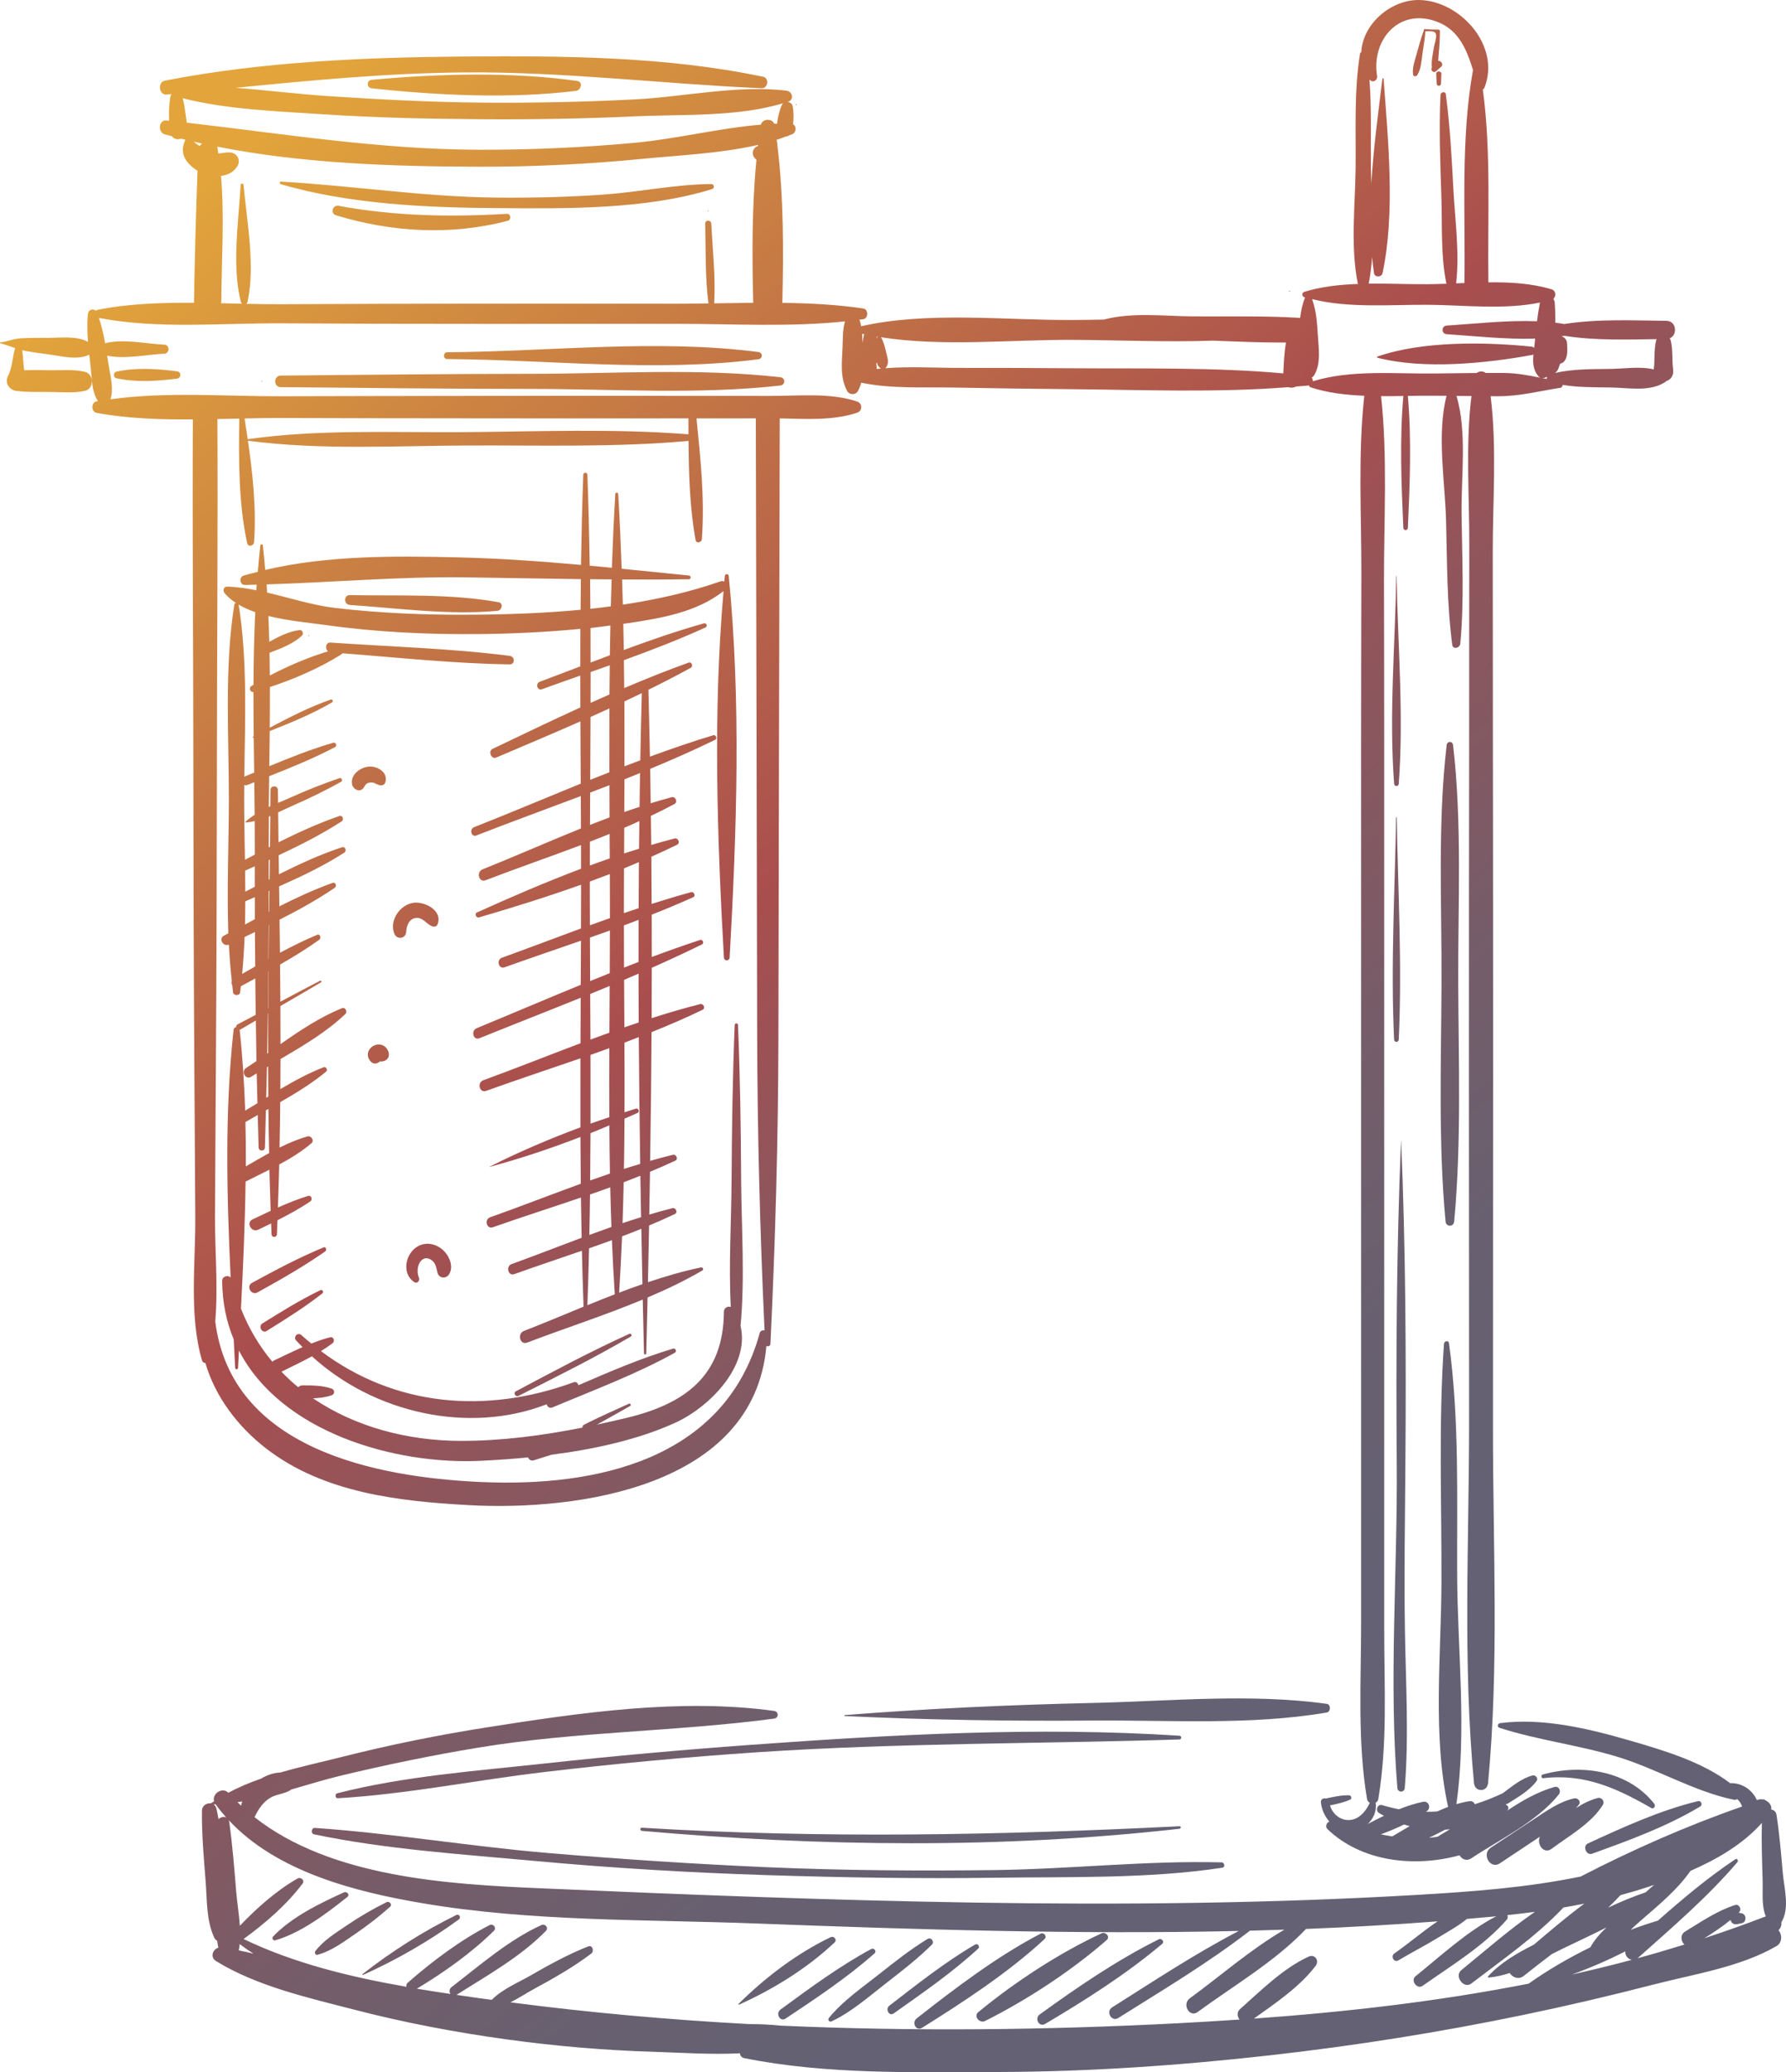 <?xml version="1.0" encoding="UTF-8"?> <svg xmlns="http://www.w3.org/2000/svg" width="281" height="326" viewBox="0 0 281 326" fill="none"><path d="M202.892 45.747C202.797 45.747 202.797 45.897 202.892 45.897C202.987 45.897 202.987 45.747 202.892 45.747Z" fill="url(#paint0_linear_7997_6987)"></path><path d="M31.802 214.064C31.882 214.321 32.1 214.433 32.314 214.417C33.858 219.733 37.418 224.442 41.934 227.921C50.967 234.876 62.844 236.185 73.778 236.784C90.843 237.72 118.627 233.959 120.583 211.739C120.829 211.878 121.198 211.778 121.218 211.394C121.98 195.406 122.432 179.573 122.468 163.541C122.5 147.212 122.536 130.883 122.567 114.55C122.599 98.598 122.643 82.65 122.679 66.701C122.679 66.412 122.686 66.118 122.686 65.821C126.758 65.892 131.016 66.21 134.87 64.92C135.711 64.642 135.711 63.452 134.87 63.171C130.612 61.75 125.849 62.29 121.393 62.282C116.245 62.274 111.094 62.278 105.943 62.274C95.645 62.27 85.346 62.258 75.044 62.278C64.745 62.298 54.447 62.302 44.149 62.338C35.418 62.365 26.104 61.592 17.381 62.818C17.928 61.104 17.381 59.255 17.091 57.45C17.012 56.954 16.936 56.45 16.857 55.946C19.655 56.553 23.155 55.764 25.842 55.645C26.738 55.601 26.738 54.256 25.842 54.221C23.052 54.098 19.385 53.253 16.535 54.002C16.301 52.642 15.992 51.301 15.567 50.016C24.826 51.813 34.997 50.805 44.387 50.864C54.772 50.932 65.154 50.952 75.54 50.952C85.926 50.948 96.307 50.948 106.693 50.948C115.364 50.944 124.286 51.479 132.949 50.555C132.556 51.872 132.62 53.411 132.56 54.736C132.457 57.089 132.148 59.39 133.29 61.512C133.64 62.167 134.636 62.167 134.985 61.512C135.219 61.084 135.378 60.64 135.501 60.199C140.224 61.195 145.268 60.874 150.046 60.969C156.245 61.088 162.444 61.171 168.642 61.227C179.973 61.33 191.386 61.794 202.701 60.909C203.09 61.048 203.542 61.001 203.931 60.806C204.566 60.751 205.201 60.715 205.836 60.648C205.876 60.644 205.903 60.624 205.935 60.616C205.971 60.755 206.054 60.882 206.213 60.933C208.892 61.81 211.753 62.143 214.65 62.258C213.642 71.466 214.209 80.999 214.19 90.247C214.17 99.36 214.15 108.476 214.15 117.589V255.445C214.15 264.63 213.555 273.961 215.087 283.038C215.134 283.311 215.305 283.49 215.523 283.601C214.975 284.767 214.122 285.906 212.848 286.239C211.253 286.652 209.685 285.569 209.257 284.013C210.344 283.795 211.42 283.573 212.44 283.101C212.773 282.942 212.582 282.446 212.261 282.434C211.015 282.391 209.796 282.684 208.582 282.938C208.201 282.847 207.776 283.045 207.828 283.553C207.943 284.688 208.431 285.751 209.161 286.568C208.705 286.723 208.443 287.358 208.86 287.754C214.126 292.817 222.373 293.856 229.635 291.868C229.996 292.483 230.723 292.848 231.485 292.341C235.969 289.373 241.815 286.58 245.248 282.311C245.668 281.788 245.287 280.919 244.569 281.121C241.982 281.847 239.473 283.275 237.06 284.894C237.096 284.858 237.132 284.827 237.168 284.795C237.493 284.466 237.259 283.982 236.882 283.894C236.902 283.875 236.926 283.851 236.949 283.831C237.053 283.811 237.16 283.775 237.271 283.704C238.882 282.68 240.589 281.744 241.763 280.173C242.081 279.749 241.557 279.185 241.112 279.308C239.338 279.796 237.898 281.022 236.441 282.105C234.973 282.795 233.509 283.375 232.036 283.835C231.929 283.529 231.592 283.299 231.223 283.355C230.532 283.45 229.834 283.621 229.139 283.827C230.794 272.227 229.318 259.56 229.262 247.856C229.207 235.717 229.631 223.327 227.972 211.287C227.905 210.807 227.218 210.965 227.187 211.394C226.326 223.851 226.833 236.478 226.79 248.963C226.754 260.385 225.369 273.068 227.838 284.255C227.266 284.47 226.695 284.708 226.123 284.974C225.536 285.013 224.944 285.025 224.353 285.021C224.397 284.989 224.444 284.962 224.488 284.934C225.218 284.406 224.782 283.268 223.877 283.454C222.627 283.716 221.357 284.132 220.095 284.628C219.23 284.462 218.357 284.247 217.468 283.978C216.737 283.752 216.329 284.815 216.96 285.212C217.214 285.37 217.48 285.509 217.742 285.656C216.872 286.072 216.019 286.505 215.186 286.949C216.095 286.108 216.634 284.894 216.44 283.589C216.642 283.482 216.805 283.307 216.849 283.042C218.321 274.326 217.785 265.411 217.785 256.588V118.731C217.785 109.619 217.769 100.506 217.749 91.389C217.73 81.789 218.333 71.879 217.289 62.326C218.46 62.33 219.634 62.318 220.797 62.298C220.198 69.157 220.484 76.175 220.793 83.035C220.813 83.507 221.484 83.507 221.508 83.035C221.817 76.171 222.103 69.149 221.504 62.286C222.972 62.258 224.429 62.234 225.849 62.254C226.433 62.262 227.016 62.262 227.595 62.266C227.591 62.282 227.584 62.294 227.58 62.306C226.044 68.419 227.345 75.616 227.516 81.9C227.691 88.41 227.635 94.984 228.492 101.446C228.596 102.232 229.691 101.95 229.754 101.268C230.393 94.5 230.032 87.621 229.957 80.829C229.889 74.886 230.838 68.031 229.167 62.31C229.163 62.302 229.159 62.294 229.155 62.286C229.941 62.294 230.727 62.298 231.512 62.302C230.564 69.931 231.191 78.127 231.171 85.701C231.147 94.813 231.159 103.93 231.151 113.043C231.135 131.649 231.108 150.259 231.116 168.869C231.124 187.098 231.131 205.324 231.139 223.553C231.147 242.449 230.119 261.702 231.913 280.514C232.052 281.966 233.981 281.966 234.12 280.514C235.878 262.075 234.886 243.211 234.894 224.692C234.902 206.086 234.91 187.475 234.917 168.869C234.925 150.636 234.898 132.406 234.882 114.181L234.862 86.839C234.854 78.916 235.529 70.308 234.525 62.326C234.886 62.33 235.251 62.338 235.612 62.338C239.168 62.342 241.997 61.544 245.514 61.005C245.736 60.969 245.843 60.763 245.863 60.552C248.371 60.961 250.935 60.917 253.482 60.957C256.276 61.005 259.602 61.691 262.031 60.08C262.082 60.044 262.102 59.997 262.142 59.957C262.82 59.771 263.376 59.14 263.233 58.053C263.039 56.581 263.225 55.058 262.872 53.598C262.836 53.455 262.781 53.336 262.705 53.225C263.959 52.721 263.797 50.487 262.189 50.472C257.01 50.42 251.335 50.139 246.109 50.976C245.644 50.896 245.18 50.817 244.704 50.761C244.708 49.742 244.692 48.722 244.621 47.707C244.605 47.465 244.525 47.207 244.39 46.996C244.879 46.604 244.791 45.719 244.113 45.513C240.989 44.572 237.592 44.378 234.175 44.418C234.025 34.484 234.64 24.018 233.302 14.069C233.409 14.005 233.509 13.914 233.564 13.775C236.156 7.146 229.659 0.092 223.298 0.001C218.793 -0.067 214.4 3.801 214.178 8.185C214.079 8.249 213.999 8.336 213.975 8.471C213.019 14.354 213.356 20.503 213.285 26.458C213.213 32.397 212.459 38.713 213.618 44.549C213.626 44.596 213.65 44.632 213.666 44.672C210.753 44.775 207.88 45.084 205.209 45.913C204.804 46.04 204.804 46.631 205.209 46.754C205.248 46.77 205.292 46.774 205.332 46.786C204.911 47.849 204.689 48.916 204.558 50.011C198.954 49.662 193.303 49.813 187.688 49.773C183.14 49.742 178.135 49.091 173.679 50.273C172.024 50.305 170.373 50.333 168.734 50.341C158.027 50.392 145.97 48.956 135.485 51.325C135.422 50.968 135.346 50.618 135.227 50.289C135.426 50.261 135.632 50.245 135.83 50.214C136.644 50.095 136.644 48.651 135.83 48.532C131.636 47.909 127.369 47.699 123.087 47.647C123.286 39.348 123.294 31.016 122.325 22.971C122.333 22.745 122.309 22.527 122.234 22.304C122.222 22.201 122.206 22.098 122.19 21.995C122.682 21.844 123.151 21.662 123.623 21.487C123.825 21.463 124.016 21.404 124.183 21.285C124.318 21.229 124.464 21.194 124.599 21.138C125.306 20.845 125.373 19.873 124.778 19.555C124.877 18.611 124.885 17.643 124.718 16.719C124.647 16.326 124.302 16.084 123.929 16.036C123.948 16.028 123.968 16.024 123.988 16.016C124.968 15.687 124.706 14.386 123.758 14.267C116.091 13.323 107.523 15.259 99.776 15.644C91.771 16.044 83.751 16.215 75.734 16.143C67.714 16.068 59.701 15.651 51.701 15.124C46.871 14.806 41.97 14.184 37.081 13.815C49.03 12.629 60.924 11.498 73.004 11.395C88.727 11.256 104.181 13.2 119.833 13.882C120.829 13.926 121.067 12.291 120.071 12.081C104.864 8.868 88.474 8.764 73.004 8.891C57.392 9.018 41.303 9.693 25.937 12.688C24.746 12.922 25 14.989 26.227 14.874C26.485 14.85 26.738 14.822 26.996 14.799C26.913 14.902 26.846 15.029 26.814 15.191C26.604 16.342 26.54 17.703 26.615 18.996C26.48 18.98 26.346 18.964 26.211 18.948C24.968 18.817 24.77 20.813 25.921 21.134C26.294 21.237 26.675 21.332 27.052 21.432C27.377 21.912 27.965 21.999 28.481 21.812C28.493 21.817 28.5 21.817 28.512 21.82C28.497 21.844 28.481 21.868 28.461 21.888C28.505 21.88 28.54 21.848 28.584 21.836C28.778 21.888 28.969 21.936 29.163 21.979C28.826 22.812 28.604 23.503 28.913 24.467C29.239 25.466 30.199 26.331 31.076 26.859C30.818 33.782 30.636 40.708 30.52 47.639C25.338 47.596 20.166 47.77 15.273 48.754C15.182 48.774 15.13 48.841 15.067 48.893C14.642 48.484 13.908 48.69 13.833 49.412C13.682 50.841 13.729 52.309 13.845 53.78C12.015 52.792 9.574 53.153 7.55 53.15C6.13 53.142 4.697 53.134 3.276 53.221C1.947 53.304 1.502 53.693 0.074 53.856C-0.006 53.868 -0.033 53.983 0.054 54.006C0.915 54.229 1.633 54.514 2.383 54.764V54.768C1.951 56.129 1.947 57.843 1.276 59.112C0.669 60.263 1.459 61.362 2.618 61.505C4.455 61.731 6.34 61.643 8.189 61.667C9.916 61.687 11.674 61.861 13.368 61.485C14.821 61.163 14.797 58.839 13.368 58.497C11.686 58.097 9.908 58.247 8.189 58.247C6.733 58.243 5.265 58.176 3.808 58.243C3.645 57.204 3.649 56.113 3.499 55.086C3.689 55.133 3.872 55.185 4.082 55.22C5.237 55.423 6.392 55.589 7.554 55.74C9.682 56.014 12.051 56.716 14.047 55.804C14.122 56.49 14.202 57.172 14.273 57.843C14.468 59.664 14.42 61.604 15.408 63.103C15.337 63.119 15.269 63.123 15.198 63.135C14.317 63.298 14.317 64.793 15.198 64.956C20.099 65.856 25.215 66.015 30.342 65.98C30.255 83.943 30.409 101.914 30.417 119.866C30.429 135.731 30.477 151.596 30.576 167.465C30.628 175.395 30.679 183.33 30.723 191.26C30.79 198.572 29.699 207.03 31.802 214.064ZM226.151 288.957C225.714 289.02 225.274 289.076 224.829 289.115C225.683 288.711 226.536 288.294 227.349 287.842C227.607 287.826 227.865 287.806 228.123 287.778C227.461 288.167 226.802 288.564 226.151 288.957ZM221.789 287.282C220.853 287.826 219.936 288.373 219.051 288.897C218.452 288.806 217.853 288.695 217.257 288.572C218.488 288.112 219.722 287.604 220.908 287.028C221.202 287.128 221.496 287.199 221.789 287.282ZM137.914 57.648C137.902 57.47 137.886 57.283 137.87 57.101C137.902 57.089 137.93 57.073 137.961 57.057C138.045 57.418 138.219 57.728 138.6 57.982C138.378 58.001 138.152 58.013 137.934 58.041C137.946 57.918 137.938 57.787 137.914 57.648ZM137.985 53.221C137.961 53.134 137.938 53.038 137.914 52.947C137.961 52.959 138.005 52.963 138.053 52.971C138.025 53.05 138.005 53.134 137.985 53.221ZM204.78 59.001C204.812 59.017 204.852 59.029 204.887 59.045C204.852 59.041 204.812 59.037 204.78 59.033C204.776 59.021 204.776 59.009 204.78 59.001ZM243.712 58.934H243.72L243.716 58.938L243.712 58.934ZM244.688 53.046L244.704 53.042C244.696 53.046 244.688 53.058 244.688 53.058V53.046ZM243.307 59.303C243.339 59.287 243.374 59.287 243.402 59.271C243.359 59.382 243.351 59.501 243.374 59.62C243.128 59.569 242.882 59.521 242.64 59.477C242.878 59.493 243.109 59.426 243.307 59.303ZM260.662 53.352C260.622 53.431 260.578 53.499 260.558 53.594C260.209 55.054 260.392 56.577 260.197 58.049C260.193 58.073 260.193 58.097 260.193 58.117C258.078 57.597 255.641 57.998 253.514 58.033C250.546 58.081 247.557 58.009 244.66 58.68C244.867 58.529 245.049 58.327 245.16 58.049C245.271 57.775 245.363 57.486 245.462 57.204C245.676 57.164 245.883 57.085 246.025 56.93C246.744 56.157 246.585 55.074 246.561 54.078C246.545 53.423 246.133 53.035 245.652 52.916C245.819 52.892 245.982 52.856 246.145 52.828C250.851 53.582 255.915 53.423 260.662 53.352ZM215.36 44.541C215.626 43.2 215.781 41.823 215.876 40.439C215.964 41.292 216.047 42.148 216.178 42.978C216.289 43.676 217.376 43.636 217.519 42.978C219.547 33.472 218.392 22.043 217.69 12.406C217.682 12.279 217.515 12.283 217.499 12.406C216.868 17.572 216.099 23.233 215.753 28.862C215.725 28.053 215.702 27.252 215.694 26.454C215.638 21.84 215.821 17.123 215.464 12.494C215.912 13.108 216.781 12.692 216.662 11.938C215.785 6.511 219.758 1.564 225.393 3.183C229.354 4.317 230.683 7.558 231.755 11.014C229.79 21.884 230.58 33.544 230.405 44.525C229.969 44.545 229.532 44.56 229.1 44.576C229.655 39.752 228.937 34.722 228.675 29.882C228.405 24.855 228.143 19.813 227.476 14.822C227.409 14.319 226.663 14.473 226.639 14.937C226.385 20.269 226.603 25.617 226.778 30.949C226.925 35.472 226.659 40.197 227.572 44.636C226.583 44.675 225.599 44.703 224.643 44.711C221.655 44.731 218.484 44.584 215.329 44.62C215.337 44.592 215.352 44.572 215.36 44.541ZM224.643 47.949C230.302 47.984 236.648 48.77 242.291 47.595C242.097 48.567 241.946 49.551 241.819 50.539C237.076 50.357 232.124 50.932 227.607 51.221C226.758 51.277 226.758 52.519 227.607 52.574C232.032 52.86 236.874 53.415 241.529 53.269C241.505 53.507 241.481 53.745 241.462 53.987C241.442 54.237 241.41 54.49 241.378 54.736C241.271 54.625 241.132 54.546 240.966 54.53C233.636 53.78 223.75 53.63 216.714 56.097C216.634 56.125 216.626 56.248 216.714 56.272C223.917 58.156 233.866 57.176 241.14 55.823C241.188 55.816 241.224 55.792 241.263 55.776C241.144 57.006 241.18 58.152 242.045 59.2C242.128 59.303 242.235 59.37 242.351 59.422C240.509 59.053 238.696 58.704 236.731 58.676C235.735 58.66 234.743 58.676 233.751 58.676C233.362 58.358 232.739 58.358 232.35 58.676C230.195 58.692 228.036 58.724 225.881 58.755C219.599 58.846 212.626 58.105 206.55 59.985C206.57 59.779 206.514 59.572 206.376 59.41C206.526 59.319 206.661 59.2 206.764 59.029C207.88 57.172 207.459 54.752 207.336 52.666C207.221 50.718 207.094 48.869 206.435 47.056C212.213 48.508 218.757 47.913 224.643 47.949ZM168.765 53.467C176.064 53.503 183.489 53.844 190.847 53.59C194.672 53.741 198.502 53.899 202.328 53.891C202.054 55.474 201.978 57.133 201.911 58.739C190.874 57.755 179.727 58.013 168.662 57.934C162.828 57.886 156.995 57.867 151.161 57.874C147.299 57.886 143.232 57.624 139.279 57.926C139.287 57.918 139.307 57.918 139.319 57.906C139.981 57.145 139.64 56.331 139.418 55.407C139.227 54.613 139.037 53.757 138.608 53.054C148.323 54.578 159.094 53.415 168.765 53.467ZM135.957 52.57C135.854 53.023 135.767 53.479 135.699 53.943C135.687 53.475 135.68 52.991 135.652 52.511C135.751 52.531 135.854 52.55 135.957 52.57ZM75.552 47.774C65.166 47.774 54.784 47.802 44.399 47.861C42.537 47.873 40.64 47.837 38.727 47.794C38.835 47.726 38.918 47.631 38.95 47.484C40.18 41.839 38.85 34.809 38.315 29.1C38.287 28.811 37.882 28.803 37.862 29.1C37.533 34.821 36.461 41.899 37.894 47.484C37.93 47.615 38.005 47.718 38.104 47.782C36.997 47.754 35.882 47.73 34.763 47.703C34.787 47.587 34.822 47.468 34.822 47.334C34.858 40.97 35.326 34.158 34.775 27.672C35.834 27.549 36.807 27.081 37.378 26.089C37.62 25.665 37.636 25.097 37.378 24.681C36.731 23.618 35.457 24.05 34.35 24.153C34.295 23.796 34.251 23.431 34.188 23.074C47.617 25.736 61.92 26.196 75.314 26.228C83.902 26.248 92.49 25.831 101.034 24.994C106.717 24.435 113.344 24.157 119.266 22.793C119.258 22.856 119.25 22.911 119.242 22.975C119.146 23.011 119.055 23.046 118.96 23.106C118.464 23.419 118.277 24.086 118.575 24.613C118.702 24.843 118.853 25.01 119.016 25.137C118.293 32.508 118.325 40.09 118.508 47.635C116.456 47.655 114.412 47.687 112.368 47.722C112.602 43.569 112.122 39.332 111.908 35.186C111.876 34.563 110.936 34.555 110.951 35.186C111.059 39.344 110.924 43.604 111.467 47.734C109.876 47.758 108.285 47.782 106.705 47.782C96.319 47.778 85.938 47.778 75.552 47.774ZM29.175 17.806C29.072 17.02 28.961 16.219 28.735 15.453C35.811 17.238 43.414 17.488 50.637 17.968C58.999 18.524 67.38 18.698 75.762 18.758C83.779 18.817 91.795 18.674 99.804 18.305C107.237 17.964 115.999 18.433 123.214 16.239C123.139 16.306 123.079 16.381 123.032 16.481C122.615 17.409 122.377 18.44 122.25 19.468C122.107 19.472 121.964 19.468 121.825 19.472C121.464 18.599 119.948 18.643 119.718 19.611C113.154 20.158 106.451 21.848 99.966 22.455C91.771 23.213 83.544 23.582 75.314 23.558C59.753 23.515 44.74 21.067 29.393 19.301C29.33 18.801 29.243 18.297 29.175 17.806ZM31.838 22.598C31.663 22.677 31.513 22.804 31.401 22.979C31.1 22.765 30.759 22.531 30.461 22.277C30.921 22.38 31.378 22.495 31.838 22.598ZM75.056 65.813C85.354 65.833 95.653 65.821 105.955 65.817C106.741 65.817 107.523 65.817 108.308 65.817C108.312 66.654 108.316 67.491 108.32 68.328C96.541 67.388 84.652 67.9 72.845 67.983C61.61 68.066 50.121 67.503 38.974 69.094C38.811 67.995 38.648 66.904 38.481 65.829C40.39 65.785 42.291 65.749 44.16 65.757C54.459 65.797 64.757 65.801 75.056 65.813ZM37.648 65.849C37.549 72.26 37.525 79.21 38.89 85.447C39.033 86.097 39.918 85.895 39.966 85.3C40.359 80.119 39.771 74.62 39.009 69.336C50.514 70.851 62.368 70.117 73.945 70.082C85.39 70.042 96.915 70.395 108.328 69.364C108.368 74.58 108.515 79.793 109.435 84.947C109.543 85.554 110.384 85.359 110.428 84.812C110.9 78.456 110.209 72.137 109.586 65.821C112.698 65.821 115.805 65.821 118.916 65.817C118.956 82.067 118.996 98.308 119.027 114.558C119.063 130.51 119.095 146.458 119.127 162.406C119.158 178.117 119.571 193.652 120.289 209.311C119.992 209.227 119.631 209.339 119.531 209.712C114.007 229.742 93.696 233.939 75.762 233.15C58.935 232.408 36.378 227.877 33.866 207.887C34.342 202.388 33.795 196.54 33.822 191.264C33.862 183.71 33.914 176.153 33.961 168.599C34.064 152.354 34.116 136.112 34.128 119.87C34.14 101.903 34.295 83.911 34.207 65.924C35.35 65.9 36.505 65.876 37.648 65.849Z" fill="url(#paint1_linear_7997_6987)"></path><path d="M125.255 16.377C125.16 16.377 125.16 16.528 125.255 16.528C125.35 16.528 125.35 16.377 125.255 16.377Z" fill="url(#paint2_linear_7997_6987)"></path><path d="M208.75 268.045C196.714 266.367 183.947 267.633 171.823 267.906C158.814 268.2 145.884 268.791 132.915 269.811C132.82 269.819 132.82 269.957 132.915 269.961C145.896 270.58 158.822 270.775 171.823 270.672C183.947 270.576 196.773 271.457 208.75 269.406C209.393 269.291 209.413 268.14 208.75 268.045Z" fill="url(#paint3_linear_7997_6987)"></path><path d="M280.274 302.401C281.635 300.156 280.703 297.101 280.485 294.562C280.223 291.539 279.973 288.52 279.508 285.521C279.425 284.993 279.076 284.731 278.675 284.676C278.786 284.029 278.338 283.466 277.738 283.212C277.663 283.109 277.556 283.029 277.409 283.081C277.401 283.085 277.389 283.085 277.381 283.089C277.06 283.026 276.726 283.049 276.429 283.196L276.425 283.2C275.675 281.514 274.02 280.447 272.214 280.526C267.745 277.114 261.527 275.293 256.352 273.794C249.931 271.929 242.704 270.211 236.017 271.08C235.624 271.136 235.501 271.679 235.922 271.814C242.033 273.79 248.482 274.524 254.641 276.424C260.741 278.309 266.555 281.827 272.758 283.121C272.964 283.164 273.167 283.121 273.341 283.033C273.682 283.359 273.952 283.748 274.087 284.2C265.384 287.231 256.899 290.968 248.696 295.209C240.247 296.958 231.616 297.589 223.024 298.093C199.82 299.45 176.56 299.68 153.324 299.311C130.457 298.946 107.606 298.049 84.759 297.046C70.476 296.419 52.07 295.352 40.029 285.862C40.049 285.826 40.077 285.806 40.097 285.771C40.7 284.537 41.438 283.426 42.653 282.748C43.593 282.224 44.946 282.192 45.807 281.526C48.451 280.764 51.07 279.951 53.653 279.332C60.797 277.618 67.984 276.134 75.231 274.936C90.712 272.366 106.304 272.437 121.794 270.366C122.552 270.267 122.552 269.263 121.794 269.156C106.995 267.121 91.208 269.446 76.536 271.755C68.948 272.949 61.396 274.472 53.943 276.357C50.78 277.154 47.399 277.896 44.093 278.848C43.038 278.868 41.898 279.304 41.097 279.8C39.299 280.423 37.561 281.153 35.918 282.03C34.993 281.054 33.315 282.2 33.684 283.375C33.513 283.486 33.33 283.585 33.164 283.7C32.521 283.617 31.787 284.049 31.775 284.85C31.723 288.56 32.068 292.257 32.354 295.955C32.588 298.974 32.441 302.052 33.703 304.817C33.811 305.051 33.977 305.21 34.172 305.321C34.219 305.686 34.275 306.051 34.354 306.404C33.457 306.678 32.997 307.9 34.017 308.527C40.466 312.482 48.459 314.267 55.681 316.14C63.642 318.207 71.73 319.734 79.87 320.853C87.509 321.9 95.196 322.555 102.903 322.785C107.162 322.916 111.856 323.249 116.416 323.019C116.448 323.372 116.658 323.693 117.103 323.781C130.048 326.387 143.95 325.994 157.098 325.959C171.389 325.923 185.703 324.927 199.903 323.324C213.257 321.817 226.544 319.71 239.712 316.973C246.549 315.553 253.352 313.962 260.118 312.212C266.444 310.574 273.825 309.467 279.52 306.142C280.417 305.619 280.425 304.345 279.818 303.663C280.171 303.334 280.318 302.861 280.274 302.401ZM38.716 307.019C38.684 307.019 38.68 307.047 38.672 307.067C38.303 306.984 37.934 306.9 37.561 306.821C37.624 306.499 37.684 306.174 37.72 305.841C38.414 306.372 39.136 306.872 39.879 307.348C39.513 307.261 39.152 307.178 38.787 307.091C38.783 307.059 38.763 307.019 38.716 307.019ZM254.963 298.137C256.383 297.752 257.796 297.343 259.193 296.879C259.542 296.76 259.896 296.641 260.253 296.518C259.8 296.907 259.352 297.295 258.908 297.7C256.903 298.379 254.943 299.192 253.022 300.1C253.693 299.462 254.34 298.807 254.963 298.137ZM265.976 294.316C270.182 292.483 274.258 290.095 277.203 286.778C277.127 289.794 277.238 292.805 277.326 295.812C277.385 297.803 277.119 299.763 277.826 301.477C274.611 302.711 271.385 303.861 268.142 304.921C269.563 304.036 270.988 303.104 272.274 302.036C272.377 302.469 272.726 302.826 273.353 302.695C273.587 302.647 273.821 302.6 274.056 302.552C274.802 302.397 274.802 301.16 274.056 301.005C273.881 300.969 273.71 300.933 273.54 300.898C273.563 300.87 273.599 300.85 273.623 300.826C274.079 300.358 273.623 299.489 272.98 299.696C270.206 300.576 267.619 302.346 265.138 303.857C264.301 304.365 264.46 305.397 265.019 305.912C262.559 306.674 260.094 307.4 257.618 308.074C257.638 308.055 257.661 308.055 257.685 308.035C263.114 303.187 268.611 298.498 273.361 292.94C273.559 292.709 273.305 292.309 273.024 292.495C268.698 295.379 264.745 298.716 260.848 302.147C259.423 302.576 257.987 303.056 256.542 303.603C257.07 303.111 257.594 302.624 258.114 302.175C260.888 299.755 263.844 297.367 265.976 294.316ZM255.729 306.987C255.626 307.594 256.126 308.213 256.753 308.313C253.617 309.158 250.466 309.919 247.307 310.633C250.161 309.598 253.006 308.36 255.729 306.987ZM119.055 302.6C144.216 303.552 169.611 304.349 194.91 303.77C188.029 307.348 181.544 311.649 174.972 315.795C173.937 316.449 174.885 318.127 175.929 317.473C182.949 313.057 190.077 308.816 196.657 303.73C198.466 303.683 200.276 303.631 202.082 303.568C196.847 306.611 191.99 310.867 187.192 314.374C185.926 315.299 187.144 317.461 188.422 316.529C194.049 312.403 200.629 308.57 205.487 303.453C212.4 303.183 219.297 302.786 226.183 302.259C223.81 303.861 221.559 305.801 219.389 307.305C218.738 307.753 219.317 308.808 220.012 308.396C222.167 307.122 224.389 305.98 226.528 304.667C227.941 303.798 229.493 302.957 230.798 301.874C232.128 301.759 233.453 301.652 234.779 301.525C234.993 301.505 235.203 301.481 235.418 301.457C230.83 303.838 226.703 307.678 222.702 310.907C221.881 311.57 222.96 313.014 223.829 312.403C228.262 309.261 233.437 306.166 237.049 302.013C237.259 301.767 237.259 301.497 237.148 301.283C238.6 301.128 240.053 300.953 241.501 300.759C237.453 303.556 233.675 306.872 229.909 309.947C228.762 310.879 230.302 312.954 231.489 312.042C236.394 308.281 241.688 304.615 245.99 300.081C247.085 299.894 248.177 299.692 249.268 299.474C246.538 301.501 243.91 303.738 241.323 305.932C238.664 307.269 236.076 308.777 234.128 310.907C234.068 310.978 234.104 311.117 234.211 311.105C235.342 311.002 236.445 310.736 237.529 310.387C237.942 311.07 238.934 311.494 239.743 310.84C241.176 309.689 242.664 308.551 244.168 307.404C244.72 307.122 245.272 306.845 245.819 306.579C248.121 305.472 250.462 304.381 252.764 303.215C251.764 304.155 250.859 305.178 250.208 306.349C246.76 308.035 243.446 309.975 240.509 312.061C226.29 314.858 211.852 316.517 197.28 317.56C200.669 315.128 204.467 312.593 206.991 309.265C207.626 308.428 206.864 307.364 205.895 307.809C201.879 309.649 198.387 313.149 195.093 316.072C194.573 316.529 194.656 317.227 195.01 317.711C191.823 317.925 188.632 318.119 185.43 318.286C164.658 319.365 143.7 319.603 122.821 318.667C121.202 318.496 119.559 318.425 117.908 318.425C105.324 317.746 92.775 316.628 80.314 315.001C81.612 314.351 82.858 313.525 83.997 312.906C87.097 311.228 90.188 309.475 93.014 307.341C93.518 306.96 93.244 305.928 92.545 306.202C89.402 307.444 86.418 309.078 83.493 310.768C81.564 311.879 79.02 312.926 77.374 314.608C76.667 314.513 75.961 314.426 75.254 314.327C74.123 314.164 72.976 313.997 71.829 313.827C76.568 310.816 81.933 307.832 85.886 303.766C86.378 303.266 85.759 302.588 85.192 302.842C80.104 305.143 75.457 309.201 71.04 312.609C70.663 312.902 70.667 313.375 70.873 313.684C69.123 313.426 67.357 313.148 65.587 312.855C69.821 310.312 74.195 307.218 77.711 303.742C78.183 303.274 77.588 302.564 77.036 302.846C72.488 305.174 68.031 308.523 64.166 311.899C63.948 312.089 63.9 312.331 63.948 312.557C55.126 311.014 46.256 308.864 38.323 305.04C41.684 302.6 45.129 299.64 47.621 296.292C47.986 295.804 47.3 295.245 46.847 295.502C43.549 297.367 40.406 300.16 37.736 302.957C37.608 301.092 37.291 299.208 37.152 297.474C36.858 293.832 36.565 290.19 36.061 286.568C36.049 286.477 36.009 286.406 35.977 286.33C43.557 294.503 56.023 297.637 66.404 299.398C83.636 302.334 101.633 301.941 119.055 302.6ZM37.922 284.065C37.731 283.886 37.557 283.688 37.37 283.505C37.616 283.466 37.866 283.442 38.112 283.402C38.037 283.617 37.978 283.839 37.922 284.065ZM33.6 283.859C33.703 283.855 33.811 283.843 33.918 283.839C34.438 284.573 35.005 285.255 35.592 285.918C35.215 285.751 34.703 285.854 34.382 286.175C34.279 285.628 34.176 285.08 34.053 284.533C33.985 284.216 33.815 283.997 33.6 283.859Z" fill="url(#paint4_linear_7997_6987)"></path><path d="M111.933 28.957C106.31 28.989 100.663 30.203 95.043 30.604C89.388 31.012 83.717 31.139 78.05 31.084C66.668 30.969 55.524 29.219 44.21 28.569C43.98 28.553 43.944 28.91 44.158 28.973C54.881 32.111 66.957 32.663 78.054 32.738C88.967 32.818 101.536 33.012 112.044 29.743C112.457 29.612 112.386 28.957 111.933 28.957Z" fill="url(#paint5_linear_7997_6987)"></path><path d="M111.413 33.238C111.508 33.238 111.508 33.087 111.413 33.087C111.318 33.087 111.314 33.238 111.413 33.238Z" fill="url(#paint6_linear_7997_6987)"></path><path d="M36.013 148.597C36.105 150.529 36.267 152.449 36.474 154.357C36.402 154.575 36.43 154.805 36.545 155.004C36.589 155.373 36.617 155.742 36.664 156.111C36.739 156.682 37.712 156.682 37.787 156.111C37.831 155.793 37.855 155.476 37.89 155.159C38.648 154.75 39.406 154.337 40.164 153.925C40.184 155.837 40.208 157.741 40.232 159.649C39.283 160.157 38.327 160.645 37.378 161.153C37.196 161.252 37.14 161.415 37.164 161.578C36.966 161.605 36.783 161.74 36.751 162.022C35.346 174.757 35.676 187.963 36.287 200.968C35.862 200.528 34.95 200.77 34.954 201.515C34.981 204.915 35.636 207.97 36.771 210.711C36.851 212.207 36.926 213.703 37.001 215.186C37.013 215.484 37.438 215.484 37.454 215.186C37.498 214.286 37.545 213.377 37.593 212.469C44.216 225.299 62.027 230.452 75.592 229.81C77.997 229.699 80.509 229.528 83.069 229.274C83.227 229.623 83.561 229.865 84.021 229.718C84.938 229.425 85.862 229.139 86.787 228.85C93.581 227.977 100.467 226.461 106.285 223.803C111.567 221.387 118.024 214.948 116.512 208.593C117.226 201.016 116.65 193.153 116.607 185.559C116.563 177.45 116.448 169.361 116.115 161.256C116.103 160.911 115.607 160.911 115.595 161.256C115.265 169.361 115.15 177.45 115.103 185.559C115.067 192.161 114.627 198.968 114.98 205.613C114.504 205.435 113.9 205.733 113.896 206.363C113.833 216.48 107.737 220.832 98.685 223.034C97.113 223.414 95.518 223.771 93.919 224.117C95.673 223.16 97.403 222.165 99.141 221.185C99.371 221.054 99.169 220.725 98.939 220.832C96.582 221.915 94.192 222.95 91.879 224.136C91.68 224.236 91.617 224.414 91.649 224.585C85.347 225.838 78.913 226.679 72.552 226.676C64.13 226.672 55.852 224.466 49.252 219.979C50.252 219.935 51.249 219.828 52.197 219.491C52.693 219.32 52.693 218.634 52.197 218.463C50.729 217.944 49.141 217.944 47.605 217.944C47.304 217.944 47.082 218.063 46.919 218.233C45.994 217.475 45.117 216.658 44.28 215.793C45.883 215.008 47.506 214.23 49.074 213.369C58.833 222.288 73.711 225.684 86.017 220.915C86.12 221.312 86.458 221.609 86.93 221.407C93.387 218.689 100.03 216.222 106.174 212.81C106.519 212.616 106.285 212.048 105.908 212.159C100.816 213.679 95.903 215.797 91.01 217.916C90.93 217.587 90.648 217.313 90.263 217.452C76.497 222.498 62.174 221.312 50.495 212.552C51.114 212.167 51.721 211.767 52.308 211.326C52.749 210.993 52.507 210.235 51.919 210.382C50.919 210.64 49.947 210.985 48.986 211.362C48.459 210.93 47.927 210.501 47.415 210.033C46.855 209.525 46.086 210.307 46.59 210.878C46.915 211.243 47.268 211.576 47.605 211.925C46.093 212.584 44.609 213.322 43.125 214.02C43.01 214.076 42.93 214.147 42.851 214.226C40.823 211.81 39.152 209.021 37.914 205.875C38.255 199.254 38.549 192.565 38.636 185.885C39.871 185.266 41.129 184.651 42.383 184.012C42.438 186.17 42.514 188.324 42.589 190.483C41.629 190.927 40.668 191.383 39.716 191.839C38.652 192.347 39.577 193.966 40.637 193.45C41.311 193.125 41.986 192.799 42.661 192.466C42.684 193.033 42.696 193.601 42.72 194.168C42.744 194.732 43.546 194.732 43.573 194.168C43.605 193.434 43.621 192.7 43.653 191.966C45.427 191.07 47.173 190.122 48.82 189.003C49.236 188.717 48.986 187.979 48.467 188.138C46.847 188.638 45.276 189.277 43.724 189.967C43.803 187.713 43.875 185.456 43.931 183.199C45.728 182.227 47.467 181.152 48.994 179.858C49.502 179.434 48.955 178.609 48.379 178.775C46.879 179.204 45.419 179.823 43.982 180.533C44.03 178.149 44.066 175.768 44.089 173.384C46.613 171.94 49.102 170.412 51.316 168.58C51.622 168.326 51.292 167.75 50.927 167.893C48.578 168.806 46.32 170.028 44.105 171.341C44.117 169.762 44.129 168.183 44.133 166.604C47.744 164.493 51.427 162.308 54.344 159.511C54.713 159.158 54.332 158.404 53.828 158.602C50.451 159.947 47.248 162.077 44.129 164.259C44.129 162.264 44.129 160.264 44.117 158.265C46.248 157.023 48.387 155.805 50.506 154.536C50.661 154.444 50.526 154.206 50.364 154.286C48.268 155.365 46.197 156.484 44.109 157.582C44.097 155.639 44.081 153.687 44.062 151.739C46.173 150.533 48.248 149.259 50.229 147.843C50.582 147.589 50.376 146.867 49.907 147.062C47.903 147.895 45.962 148.863 44.046 149.882C44.026 148.145 44.006 146.415 43.982 144.681C46.967 143.166 49.899 141.555 52.665 139.667C53.038 139.413 52.816 138.718 52.344 138.889C49.471 139.92 46.693 141.198 43.954 142.579C43.942 141.531 43.926 140.492 43.915 139.444C47.455 137.873 50.959 136.199 54.173 134.132C54.59 133.867 54.332 133.125 53.824 133.287C50.435 134.39 47.137 135.918 43.887 137.54C43.875 136.544 43.863 135.545 43.847 134.545C47.252 132.954 50.63 131.236 53.745 129.221C54.157 128.951 53.9 128.197 53.396 128.372C50.149 129.491 46.951 130.947 43.819 132.51C43.8 130.939 43.784 129.368 43.764 127.797C44.609 127.408 45.443 127.007 46.26 126.65C48.792 125.543 51.241 124.333 53.661 122.996C53.971 122.826 53.761 122.294 53.419 122.413C50.808 123.306 48.28 124.31 45.76 125.444C45.109 125.738 44.427 126.019 43.744 126.309C43.736 125.635 43.728 124.96 43.72 124.286C43.712 123.52 42.561 123.52 42.557 124.286C42.55 125.139 42.538 125.988 42.53 126.841C42.446 126.876 42.367 126.912 42.288 126.948C42.303 125.341 42.323 123.722 42.347 122.108C45.863 120.719 49.371 119.295 52.725 117.526C53.094 117.331 52.836 116.728 52.443 116.843C49.006 117.843 45.677 119.164 42.367 120.533C42.391 118.692 42.419 116.847 42.438 115.006C45.784 113.685 49.074 112.348 52.241 110.5C52.475 110.365 52.32 109.952 52.054 110.047C48.677 111.23 45.566 112.824 42.438 114.483C42.458 112.348 42.466 110.218 42.462 108.084C46.347 106.818 50.475 104.993 53.761 102.914C53.82 102.875 53.832 102.823 53.868 102.772C62.626 103.442 71.441 104.394 80.207 104.517C81.068 104.529 81.017 103.283 80.207 103.18C70.889 101.99 61.388 101.74 52.019 101.085C51.221 101.03 51.094 102.057 51.606 102.466C48.558 103.39 45.347 104.751 42.45 106.271C42.442 105.076 42.43 103.882 42.407 102.696C44.224 102.006 46.153 101.272 47.514 99.987C47.808 99.709 47.597 99.074 47.165 99.118C45.514 99.304 43.899 100.121 42.363 100.966C42.327 99.61 42.288 98.257 42.224 96.908C45.331 97.678 48.681 97.971 51.11 98.312C59.186 99.455 67.357 99.832 75.508 99.749C80.779 99.693 86.057 99.439 91.307 98.931C91.299 100.899 91.299 102.867 91.295 104.834C89.172 105.648 87.053 106.457 84.93 107.247C84.212 107.512 84.517 108.699 85.251 108.433C87.255 107.703 89.275 106.997 91.295 106.282C91.295 107.953 91.299 109.623 91.307 111.293C86.676 113.412 82.076 115.621 77.497 117.811C76.754 118.164 77.29 119.505 78.06 119.18C82.477 117.303 86.914 115.435 91.319 113.487C91.331 116.752 91.347 120.017 91.367 123.282C85.755 125.567 80.171 127.928 74.588 130.133C73.806 130.443 74.143 131.748 74.941 131.435C80.366 129.32 85.882 127.313 91.379 125.238C91.387 126.936 91.395 128.63 91.403 130.328C86.192 132.43 81.041 134.72 75.925 136.763C74.897 137.175 75.334 138.885 76.385 138.484C81.31 136.588 86.394 134.839 91.414 132.946C91.418 134.188 91.414 135.426 91.418 136.667C85.831 138.782 80.318 141.158 75.04 143.547C74.604 143.745 74.917 144.455 75.362 144.324C80.64 142.781 86.073 141.091 91.422 139.179C91.422 139.702 91.426 140.23 91.422 140.75C91.422 142.519 91.414 144.292 91.406 146.062C87.251 147.597 83.112 149.172 78.973 150.664C78.048 150.997 78.449 152.509 79.378 152.175C83.358 150.751 87.386 149.386 91.403 147.986C91.395 150.299 91.383 152.612 91.371 154.929C85.898 157.174 80.453 159.503 74.993 161.756C74.052 162.145 74.457 163.724 75.421 163.335C80.719 161.193 86.053 159.114 91.363 156.964C91.351 159.348 91.339 161.732 91.331 164.12C86.208 166.056 81.116 168.084 76.028 169.948C75.016 170.321 75.449 171.984 76.477 171.615C81.366 169.857 86.359 168.211 91.323 166.493C91.311 170.111 91.311 173.729 91.319 177.351C86.418 179.172 81.576 181.251 76.973 183.568C76.965 183.572 76.973 183.584 76.981 183.584C81.775 182.298 86.6 180.692 91.323 178.867C91.331 181.318 91.351 183.77 91.379 186.222C86.593 187.963 81.846 189.82 77.112 191.502C76.155 191.843 76.564 193.402 77.532 193.069C82.096 191.466 86.763 189.979 91.398 188.392C91.426 190.502 91.466 192.609 91.51 194.72C87.819 196.1 84.152 197.536 80.493 198.861C79.529 199.21 79.945 200.789 80.918 200.44C84.422 199.183 87.993 197.993 91.553 196.763C91.621 199.694 91.708 202.626 91.815 205.562C88.672 206.855 85.545 208.168 82.438 209.378C81.33 209.807 81.806 211.644 82.934 211.215C88.886 208.946 95.141 206.935 101.125 204.443C101.189 207.264 101.252 210.085 101.32 212.905C101.324 213.147 101.677 213.147 101.685 212.905C101.76 209.977 101.824 207.046 101.887 204.114C104.852 202.856 107.749 201.484 110.499 199.873C110.765 199.718 110.579 199.326 110.297 199.385C107.483 199.968 104.701 200.786 101.943 201.714C102.007 198.742 102.062 195.767 102.122 192.791C103.491 192.216 104.844 191.625 106.177 190.99C106.701 190.741 106.324 189.931 105.796 190.066C104.578 190.372 103.364 190.713 102.153 191.074C102.193 188.832 102.237 186.587 102.268 184.341C103.606 183.782 104.939 183.207 106.245 182.596C106.773 182.354 106.388 181.541 105.864 181.671C104.669 181.961 103.479 182.282 102.292 182.624C102.395 175.871 102.471 169.123 102.514 162.371C105.233 161.284 107.916 160.126 110.539 158.86C111.043 158.618 110.678 157.836 110.17 157.963C107.606 158.606 105.062 159.364 102.53 160.173C102.542 157.535 102.542 154.893 102.546 152.251C105.201 151.072 107.84 149.854 110.448 148.569C110.829 148.383 110.563 147.736 110.158 147.867C107.602 148.708 105.07 149.608 102.55 150.549C102.55 148.327 102.546 146.113 102.538 143.892C104.733 143.023 106.908 142.122 109.055 141.15C109.507 140.948 109.182 140.234 108.725 140.357C106.65 140.92 104.586 141.547 102.526 142.202C102.514 139.726 102.511 137.251 102.487 134.775C103.856 134.168 105.209 133.541 106.535 132.887C107.082 132.617 106.689 131.768 106.134 131.907C104.911 132.224 103.689 132.565 102.467 132.926C102.451 131.399 102.423 129.872 102.403 128.352C103.657 127.761 104.892 127.138 106.11 126.491C106.693 126.178 106.285 125.254 105.666 125.416C104.566 125.706 103.471 126.031 102.376 126.365C102.348 124.559 102.332 122.754 102.3 120.949C105.753 119.521 109.17 118.017 112.511 116.387C112.908 116.193 112.626 115.546 112.218 115.669C108.876 116.681 105.558 117.819 102.257 119.033C102.189 115.526 102.114 112.019 102.018 108.516C104.265 107.405 106.491 106.259 108.686 105.053C109.114 104.815 108.821 104.069 108.352 104.239C104.931 105.465 101.558 106.822 98.209 108.25C98.197 106.786 98.181 105.322 98.161 103.855C102.514 102.276 106.836 100.613 111.031 98.693C111.388 98.531 111.13 97.955 110.773 98.058C106.515 99.257 102.32 100.713 98.145 102.256C98.125 100.879 98.09 99.51 98.062 98.134C98.344 98.09 98.625 98.062 98.907 98.023C104.078 97.233 109.602 96.321 113.841 92.984C112.166 111.96 112.829 131.693 113.896 150.632C113.928 151.227 114.765 151.227 114.797 150.632C115.908 130.907 116.611 110.321 114.658 90.632C114.619 90.223 114.075 90.219 114.035 90.632C114.007 90.921 113.988 91.219 113.96 91.509C113.797 91.417 113.611 91.374 113.416 91.441C108.444 93.179 103.253 94.333 97.994 95.123C97.959 93.802 97.915 92.484 97.875 91.163C101.379 91.179 104.884 91.179 108.384 91.124C108.761 91.116 108.745 90.572 108.384 90.537C104.86 90.184 101.336 89.823 97.812 89.473C97.673 85.554 97.502 81.63 97.264 77.719C97.244 77.421 96.832 77.421 96.812 77.719C96.573 81.583 96.407 85.451 96.268 89.323C95.105 89.212 93.942 89.1 92.78 88.993C92.704 84.221 92.597 79.448 92.415 74.684C92.399 74.263 91.787 74.259 91.772 74.684C91.593 79.409 91.486 84.138 91.41 88.871C85.017 88.295 78.612 87.839 72.175 87.688C62.206 87.45 51.57 87.343 41.724 89.66C41.613 88.379 41.506 87.093 41.359 85.82C41.331 85.558 40.99 85.558 40.958 85.82C40.799 87.196 40.684 88.577 40.565 89.962C39.823 90.152 39.077 90.319 38.347 90.541C37.561 90.779 37.696 92.04 38.545 92.028C39.156 92.016 39.772 91.993 40.383 91.977C40.363 92.27 40.351 92.564 40.331 92.861C38.775 92.552 37.236 92.322 35.724 92.286C35.192 92.274 35.013 92.921 35.319 93.29C35.819 93.897 36.442 94.413 37.132 94.865C37.009 94.889 36.89 94.952 36.87 95.095C35.287 105.017 36.009 115.546 36.005 125.571C36.005 132.573 35.684 139.742 35.922 146.827C35.684 146.95 35.45 147.077 35.216 147.204C34.354 147.68 35.124 148.998 36.013 148.597ZM38.101 153.215C38.283 151.291 38.406 149.351 38.482 147.407C39.021 147.145 39.565 146.883 40.109 146.621C40.117 148.43 40.133 150.239 40.148 152.044C39.466 152.437 38.783 152.822 38.101 153.215ZM40.248 160.546C40.279 162.672 40.311 164.795 40.351 166.921C39.807 167.294 39.26 167.663 38.716 168.016C37.87 168.568 38.644 169.944 39.506 169.401C39.791 169.218 40.089 169.04 40.383 168.857C40.414 170.424 40.466 171.983 40.506 173.55C39.859 173.947 39.216 174.34 38.573 174.725C38.434 170.456 38.164 166.215 37.704 162.026C37.704 162.014 37.696 162.01 37.692 161.998C37.74 161.99 37.783 161.982 37.835 161.954C38.644 161.494 39.438 161.014 40.248 160.546ZM42.347 181.398C41.105 182.076 39.887 182.794 38.68 183.492C38.692 181.16 38.672 178.835 38.617 176.514C39.256 176.137 39.902 175.768 40.553 175.403C40.601 177.105 40.637 178.803 40.688 180.505C40.708 181.16 41.66 181.16 41.68 180.505C41.74 178.565 41.78 176.625 41.831 174.681C41.966 174.606 42.097 174.531 42.232 174.455C42.256 176.772 42.295 179.085 42.347 181.398ZM42.216 172.503C42.105 172.571 41.994 172.638 41.883 172.71C41.922 171.103 41.966 169.492 42.002 167.881C42.061 167.846 42.121 167.81 42.18 167.778C42.184 169.349 42.204 170.928 42.216 172.503ZM42.18 165.648C42.133 165.684 42.085 165.719 42.033 165.751C42.073 163.648 42.109 161.542 42.137 159.439C42.153 159.427 42.172 159.419 42.188 159.408C42.18 161.494 42.18 163.573 42.18 165.648ZM42.196 158.618C42.18 158.626 42.169 158.634 42.153 158.642C42.176 156.694 42.196 154.75 42.212 152.798C42.22 152.79 42.232 152.786 42.244 152.782C42.22 154.73 42.204 156.674 42.196 158.618ZM42.256 150.87C42.248 150.878 42.236 150.882 42.224 150.89C42.24 149.117 42.256 147.339 42.264 145.566C42.28 145.558 42.299 145.55 42.315 145.542C42.295 147.315 42.276 149.097 42.256 150.87ZM42.343 143.428C42.319 143.439 42.295 143.451 42.272 143.463C42.276 142.376 42.272 141.281 42.276 140.19C42.311 140.174 42.347 140.158 42.383 140.139C42.371 141.234 42.359 142.333 42.343 143.428ZM42.407 138.314C42.363 138.334 42.319 138.357 42.276 138.381C42.276 137.358 42.28 136.334 42.276 135.315C42.331 135.287 42.391 135.263 42.446 135.235C42.434 136.259 42.422 137.286 42.407 138.314ZM38.593 140.274C38.589 139.171 38.581 138.064 38.565 136.965C39.069 136.743 39.581 136.513 40.085 136.287C40.085 137.362 40.085 138.429 40.085 139.504C39.589 139.762 39.093 140.02 38.593 140.274ZM42.534 128.368C42.514 129.983 42.498 131.597 42.478 133.216C42.411 133.248 42.347 133.279 42.284 133.311C42.284 133.26 42.284 133.216 42.284 133.164C42.28 131.605 42.291 130.03 42.303 128.459C42.375 128.427 42.454 128.4 42.534 128.368ZM40.065 128.178C39.561 128.507 39.077 128.864 38.64 129.269C38.593 129.312 38.629 129.403 38.692 129.399C39.152 129.36 39.613 129.276 40.069 129.165C40.077 130.498 40.089 131.835 40.085 133.16C40.085 133.589 40.085 134.021 40.085 134.45C39.569 134.719 39.049 134.997 38.537 135.267C38.486 132.018 38.414 128.769 38.414 125.567C38.414 124.873 38.422 124.175 38.43 123.48C38.561 123.548 38.716 123.568 38.902 123.492C39.271 123.346 39.641 123.203 40.006 123.056C40.033 124.77 40.053 126.48 40.065 128.178ZM92.907 112.797C93.903 112.352 94.891 111.896 95.883 111.444C95.871 114.792 95.871 118.14 95.879 121.485C94.875 121.882 93.867 122.274 92.863 122.683C92.879 119.39 92.895 116.093 92.907 112.797ZM92.851 124.69C93.863 124.306 94.875 123.917 95.887 123.524C95.895 125.214 95.899 126.904 95.907 128.59C94.879 128.975 93.851 129.368 92.827 129.772C92.831 128.082 92.839 126.388 92.851 124.69ZM92.811 132.411C93.851 132.01 94.883 131.605 95.915 131.185C95.923 132.47 95.927 133.752 95.935 135.041C94.891 135.402 93.847 135.775 92.807 136.16C92.807 134.91 92.807 133.66 92.811 132.411ZM92.799 140.762C92.799 140.067 92.803 139.373 92.803 138.683C93.855 138.294 94.903 137.905 95.947 137.501C95.951 138.925 95.958 140.353 95.962 141.773C95.962 142.662 95.962 143.543 95.962 144.431C94.911 144.804 93.863 145.181 92.819 145.562C92.807 143.963 92.803 142.36 92.799 140.762ZM92.819 147.502C93.867 147.133 94.915 146.756 95.958 146.383C95.954 148.617 95.951 150.858 95.935 153.096C94.907 153.508 93.875 153.921 92.851 154.337C92.839 152.06 92.827 149.779 92.819 147.502ZM92.859 156.373C93.883 155.956 94.903 155.527 95.923 155.103C95.911 157.551 95.895 160.002 95.883 162.454C94.887 162.815 93.891 163.176 92.895 163.545C92.883 161.153 92.875 158.761 92.859 156.373ZM92.903 165.957C93.895 165.608 94.879 165.251 95.867 164.894C95.851 168.512 95.851 172.13 95.867 175.752C94.879 176.082 93.895 176.415 92.91 176.768C92.915 173.166 92.915 169.56 92.903 165.957ZM92.903 178.264C93.899 177.863 94.891 177.462 95.875 177.038C95.891 179.569 95.923 182.096 95.966 184.623C94.927 184.976 93.891 185.337 92.851 185.706C92.879 183.231 92.895 180.747 92.903 178.264ZM92.831 187.912C93.895 187.543 94.958 187.174 96.014 186.785C96.062 188.864 96.121 190.947 96.197 193.022C95.038 193.43 93.879 193.851 92.724 194.275C92.768 192.157 92.807 190.034 92.831 187.912ZM92.68 196.386C93.883 195.961 95.081 195.537 96.276 195.1C96.391 197.945 96.542 200.781 96.728 203.614C95.288 204.173 93.847 204.745 92.418 205.332C92.53 202.353 92.613 199.365 92.68 196.386ZM101.078 202.019C99.852 202.444 98.629 202.892 97.411 203.356C97.601 200.409 97.752 197.457 97.871 194.497C98.887 194.113 99.899 193.72 100.903 193.307C100.959 196.215 101.014 199.119 101.078 202.019ZM100.868 191.482C99.891 191.784 98.919 192.097 97.947 192.423C98.022 190.28 98.082 188.138 98.125 185.992C99.006 185.658 99.879 185.313 100.752 184.964C100.788 187.138 100.828 189.308 100.868 191.482ZM100.729 183.104C99.875 183.358 99.022 183.615 98.169 183.889C98.213 181.259 98.244 178.625 98.252 175.99C98.939 175.681 99.645 175.391 100.324 175.07C100.693 174.895 100.431 174.292 100.05 174.404C99.455 174.582 98.859 174.796 98.26 174.983C98.272 171.329 98.264 167.675 98.248 164.025C99.002 163.744 99.752 163.45 100.502 163.156C100.55 169.805 100.625 176.455 100.729 183.104ZM100.487 160.852C99.737 161.101 98.986 161.359 98.236 161.617C98.221 159.126 98.209 156.638 98.193 154.147C98.951 153.826 99.709 153.496 100.467 153.167C100.471 155.726 100.471 158.289 100.487 160.852ZM100.463 151.334C99.701 151.624 98.943 151.917 98.181 152.219C98.169 150.001 98.165 147.791 98.161 145.582C98.935 145.296 99.701 144.998 100.467 144.705C100.463 146.915 100.463 149.124 100.463 151.334ZM100.483 142.868C99.709 143.126 98.935 143.388 98.165 143.654C98.165 143.027 98.161 142.4 98.161 141.769C98.165 140.047 98.173 138.326 98.181 136.604C98.967 136.287 99.744 135.957 100.518 135.624C100.498 138.044 100.491 140.456 100.483 142.868ZM100.538 133.525C99.756 133.763 98.975 134.001 98.193 134.259C98.201 132.914 98.205 131.574 98.213 130.229C99.014 129.887 99.808 129.53 100.598 129.173C100.578 130.625 100.55 132.077 100.538 133.525ZM100.625 126.936C99.824 127.198 99.022 127.459 98.225 127.741C98.232 126.027 98.236 124.321 98.244 122.608C99.066 122.282 99.883 121.945 100.701 121.612C100.665 123.385 100.653 125.162 100.625 126.936ZM100.979 109.04C100.883 112.567 100.808 116.086 100.741 119.612C99.911 119.926 99.078 120.231 98.248 120.553C98.256 117.153 98.256 113.749 98.24 110.349C99.153 109.92 100.07 109.484 100.979 109.04ZM95.891 109.254C94.895 109.69 93.903 110.131 92.915 110.575C92.918 108.96 92.922 107.346 92.922 105.727C93.927 105.37 94.93 105.013 95.939 104.656C95.919 106.187 95.899 107.723 95.891 109.254ZM95.951 103.085C94.939 103.466 93.927 103.847 92.918 104.235C92.918 102.422 92.918 100.609 92.907 98.8C93.954 98.689 94.994 98.539 96.038 98.396C96.006 99.959 95.974 101.522 95.951 103.085ZM96.228 91.148C96.181 92.564 96.137 93.976 96.101 95.388C95.03 95.531 93.958 95.662 92.883 95.777C92.871 94.222 92.863 92.675 92.843 91.12C93.97 91.132 95.101 91.14 96.228 91.148ZM41.954 91.937C52.392 91.616 62.769 90.687 73.254 90.826C79.302 90.906 85.347 91.033 91.391 91.108C91.371 92.711 91.363 94.321 91.347 95.928C85.815 96.448 80.259 96.654 74.822 96.702C67.448 96.769 60.035 96.503 52.709 95.638C49.225 95.226 45.601 94.064 42.026 93.222C41.998 92.794 41.982 92.365 41.954 91.937ZM40.16 96.301C39.978 100.098 39.898 103.906 39.883 107.727C39.775 107.794 39.656 107.853 39.553 107.921C39.081 108.207 39.363 108.941 39.875 108.869C39.875 111.194 39.891 113.523 39.914 115.847C39.871 115.871 39.827 115.895 39.787 115.919C39.712 115.959 39.764 116.09 39.843 116.058C39.867 116.046 39.895 116.038 39.918 116.026C39.938 117.867 39.966 119.704 39.99 121.54C39.506 121.743 39.021 121.945 38.537 122.139C38.498 122.155 38.474 122.183 38.438 122.207C38.545 113.221 38.958 103.93 37.553 95.127C38.347 95.591 39.232 95.976 40.16 96.301ZM38.593 141.793C39.093 141.575 39.593 141.357 40.093 141.138C40.093 142.297 40.093 143.455 40.093 144.61C39.577 144.887 39.061 145.165 38.545 145.439C38.573 144.225 38.589 143.007 38.593 141.793Z" fill="url(#paint7_linear_7997_6987)"></path><path d="M50.906 196.235C47.021 197.85 43.346 199.798 39.647 201.813C38.679 202.341 39.54 203.856 40.508 203.32C44.155 201.297 47.743 199.266 51.168 196.866C51.462 196.659 51.283 196.076 50.906 196.235Z" fill="url(#paint8_linear_7997_6987)"></path><path d="M50.396 202.971C47.229 204.498 44.28 206.331 41.296 208.192C40.558 208.648 41.233 209.834 41.971 209.374C44.963 207.51 47.908 205.669 50.694 203.495C50.991 203.261 50.745 202.801 50.396 202.971Z" fill="url(#paint9_linear_7997_6987)"></path><path d="M99.018 209.838C92.894 212.607 87.1 215.726 81.163 218.872C80.695 219.122 81.108 219.832 81.576 219.598C87.561 216.575 93.454 213.655 99.252 210.255C99.518 210.096 99.284 209.715 99.018 209.838Z" fill="url(#paint10_linear_7997_6987)"></path><path d="M58.535 167.163C58.916 167.441 59.436 167.298 59.769 166.981C60.555 167.096 61.44 166.517 61.119 165.493C60.769 164.394 59.618 163.993 58.654 164.592C57.673 165.207 57.602 166.485 58.535 167.163ZM58.852 166.235C58.864 166.27 58.868 166.314 58.884 166.342L58.88 166.334C58.872 166.302 58.864 166.27 58.852 166.235Z" fill="url(#paint11_linear_7997_6987)"></path><path d="M67.919 145.696C68.213 145.827 68.669 145.816 68.824 145.455C69.745 143.245 66.788 141.765 65.03 142.027C62.959 142.336 61.236 144.732 62.022 146.847C62.403 147.867 63.84 147.736 63.903 146.589C63.955 145.641 64.379 144.498 65.467 144.403C66.502 144.308 67.07 145.312 67.919 145.696Z" fill="url(#paint12_linear_7997_6987)"></path><path d="M58.845 123.147C58.805 123.151 58.987 123.226 59.067 123.266C59.222 123.349 59.392 123.393 59.547 123.468C59.976 123.667 60.512 123.532 60.647 123.012C61.044 121.469 59.376 120.513 58.087 120.596C56.785 120.679 55.181 121.758 55.376 123.282C55.498 124.23 56.737 124.813 57.285 123.813C57.535 123.357 57.745 123.179 58.158 123.119C58.42 123.08 58.618 123.103 58.845 123.147Z" fill="url(#paint13_linear_7997_6987)"></path><path d="M66.716 198.012C67.2 197.818 67.74 198.06 68.097 198.405C68.629 198.917 68.649 199.587 68.843 200.258C69.093 201.115 70.165 201.206 70.633 200.5C71.434 199.274 70.704 197.604 69.756 196.707C68.712 195.723 67.192 195.334 65.882 195.989C63.803 197.024 63.081 200.333 65.192 201.702C65.664 202.011 66.117 201.424 65.906 200.972C65.49 200.083 65.712 198.409 66.716 198.012Z" fill="url(#paint14_linear_7997_6987)"></path><path d="M55.034 95.17C62.693 95.682 70.607 96.801 78.274 96.091C78.964 96.023 79.254 94.888 78.452 94.742C70.805 93.357 62.769 93.774 55.034 93.619C54.054 93.599 54.07 95.103 55.034 95.17Z" fill="url(#paint15_linear_7997_6987)"></path><path d="M48.6 100.073C48.695 100.073 48.695 99.923 48.6 99.923C48.505 99.923 48.501 100.073 48.6 100.073Z" fill="url(#paint16_linear_7997_6987)"></path><path d="M41.188 60.072C41.284 60.072 41.284 59.922 41.188 59.922C41.093 59.922 41.093 60.072 41.188 60.072Z" fill="url(#paint17_linear_7997_6987)"></path><path d="M44.153 60.905C57.261 61.024 70.361 61.179 83.465 61.183C96.458 61.187 109.852 62.107 122.778 60.648C123.591 60.556 123.595 59.438 122.778 59.346C109.848 57.882 96.462 58.807 83.465 58.807C70.361 58.811 57.261 58.969 44.153 59.084C43.014 59.1 43.01 60.893 44.153 60.905Z" fill="url(#paint18_linear_7997_6987)"></path><path d="M119.315 56.517C120.029 56.426 120.029 55.47 119.315 55.379C103.278 53.304 86.491 55.308 70.359 55.415C69.688 55.423 69.688 56.482 70.359 56.486C86.495 56.589 103.282 58.596 119.315 56.517Z" fill="url(#paint19_linear_7997_6987)"></path><path d="M18.298 58.47C17.802 58.577 17.802 59.39 18.298 59.501C21.453 60.187 24.64 59.961 27.83 59.569C28.557 59.477 28.557 58.497 27.83 58.41C24.644 58.013 21.453 57.787 18.298 58.47Z" fill="url(#paint20_linear_7997_6987)"></path><path d="M58.483 12.553C57.642 12.632 57.65 13.795 58.483 13.89C68.794 15.013 80.323 15.56 90.629 14.295C91.399 14.203 91.78 12.874 90.831 12.736C80.418 11.272 68.941 11.593 58.483 12.553Z" fill="url(#paint21_linear_7997_6987)"></path><path d="M79.76 33.639C70.771 34.162 62.155 34.016 53.266 32.377C52.321 32.203 51.916 33.587 52.865 33.873C61.651 36.539 70.989 37.086 79.903 34.726C80.482 34.571 80.379 33.603 79.76 33.639Z" fill="url(#paint22_linear_7997_6987)"></path><path d="M227.435 192.157C227.518 193.049 228.709 193.049 228.792 192.157C229.947 179.735 229.479 167.147 229.431 154.686C229.38 142.309 230.059 129.518 228.618 117.216C228.542 116.554 227.689 116.554 227.61 117.216C226.173 129.522 226.851 142.309 226.8 154.686C226.748 167.147 226.284 179.735 227.435 192.157Z" fill="url(#paint23_linear_7997_6987)"></path><path d="M43.303 305.246C47.379 304.06 51.352 301.049 54.665 298.41C55.094 298.069 54.546 297.506 54.13 297.696C50.343 299.41 45.879 301.576 42.966 304.647C42.724 304.901 42.962 305.341 43.303 305.246Z" fill="url(#paint24_linear_7997_6987)"></path><path d="M49.636 306.92C49.433 307.182 49.612 307.61 49.973 307.511C52.124 306.948 54.1 305.464 55.926 304.214C57.831 302.909 59.644 301.517 61.371 299.973C61.779 299.608 61.26 299.033 60.823 299.243C58.672 300.299 56.62 301.501 54.632 302.85C52.91 304.024 50.917 305.226 49.636 306.92Z" fill="url(#paint25_linear_7997_6987)"></path><path d="M57.134 310.681C62.372 308.324 67.535 305.361 72.19 301.957C72.599 301.659 72.254 301.045 71.793 301.263C66.63 303.798 61.602 306.991 57.054 310.55C56.983 310.609 57.046 310.721 57.134 310.681Z" fill="url(#paint26_linear_7997_6987)"></path><path d="M131.313 305.575C131.765 305.151 131.19 304.512 130.69 304.75C125.344 307.317 120.435 311.062 116.205 315.239C116.137 315.307 116.22 315.394 116.292 315.358C121.689 312.922 126.951 309.685 131.313 305.575Z" fill="url(#paint27_linear_7997_6987)"></path><path d="M123.602 317.556C128.412 314.347 133.25 311.145 137.599 307.293C137.976 306.956 137.496 306.388 137.083 306.607C132.047 309.328 127.42 312.752 122.796 316.14C121.971 316.743 122.729 318.139 123.602 317.556Z" fill="url(#paint28_linear_7997_6987)"></path><path d="M130.423 317.449C130.173 317.754 130.479 318.163 130.836 317.993C133.939 316.545 136.674 314.113 139.38 312.014C141.869 310.086 144.377 308.146 146.619 305.92C147.071 305.472 146.492 304.694 145.944 305.024C143.258 306.654 140.773 308.626 138.305 310.578C135.61 312.712 132.606 314.763 130.423 317.449Z" fill="url(#paint29_linear_7997_6987)"></path><path d="M140.62 316.739C145.179 313.506 149.775 310.344 153.906 306.547C154.252 306.234 153.811 305.679 153.422 305.905C148.648 308.702 144.314 312.141 139.925 315.529C139.239 316.057 139.881 317.259 140.62 316.739Z" fill="url(#paint30_linear_7997_6987)"></path><path d="M145.072 319.008C151.636 314.898 158.632 310.336 164.347 305.043C164.803 304.619 164.224 303.941 163.716 304.202C156.91 307.741 150.274 312.776 144.226 317.532C143.405 318.183 144.123 319.599 145.072 319.008Z" fill="url(#paint31_linear_7997_6987)"></path><path d="M154.978 317.937C161.542 314.648 168.554 310.07 174.114 305.206C174.725 304.671 173.948 303.85 173.313 304.143C166.642 307.241 159.633 311.832 153.922 316.537C153.113 317.207 154.148 318.354 154.978 317.937Z" fill="url(#paint32_linear_7997_6987)"></path><path d="M164.438 318.397C170.796 314.628 177.177 310.586 182.856 305.797C183.269 305.452 182.745 304.877 182.32 305.083C175.76 308.344 169.534 312.597 163.589 316.902C162.716 317.536 163.486 318.961 164.438 318.397Z" fill="url(#paint33_linear_7997_6987)"></path><path d="M244.121 290.849C246.788 288.849 250.411 286.846 252.193 283.914C252.526 283.363 251.975 282.708 251.395 282.855C250.201 283.156 249.05 283.74 247.947 284.45C248.105 284.255 248.284 284.085 248.431 283.879C248.788 283.375 248.197 282.803 247.704 282.91C245.327 283.418 243.307 284.898 241.291 286.223C239.041 287.695 236.803 289.183 234.557 290.662C233.049 291.662 234.453 294.146 235.969 293.138C238.077 291.741 240.184 290.341 242.287 288.937C241.712 290.107 242.895 291.773 244.121 290.849Z" fill="url(#paint34_linear_7997_6987)"></path><path d="M49.41 288.572C60.733 290.936 72.499 291.686 83.992 292.745C96.228 293.872 108.47 294.602 120.749 294.991C132.663 295.368 144.573 295.57 156.49 295.399C168.281 295.229 180.647 295.594 192.322 293.82C192.803 293.753 192.664 292.995 192.211 292.983C180.361 292.674 168.364 294.047 156.49 294.193C144.58 294.34 132.647 294.261 120.749 293.745C109.209 293.245 97.66 292.476 86.151 291.504C73.928 290.468 61.768 288.409 49.545 287.564C48.982 287.521 48.851 288.457 49.41 288.572Z" fill="url(#paint35_linear_7997_6987)"></path><path d="M185.572 273.06C163.217 271.608 140.421 272.877 118.098 274.496C107.24 275.286 96.386 276.257 85.56 277.44C74.797 278.61 63.594 279.419 53.069 282.109C52.649 282.216 52.728 282.922 53.173 282.895C63.995 282.256 74.789 280.054 85.56 278.781C96.743 277.456 107.951 276.412 119.182 275.658C141.322 274.179 163.415 274.341 185.572 273.647C185.941 273.635 185.937 273.084 185.572 273.06Z" fill="url(#paint36_linear_7997_6987)"></path><path d="M185.591 287.298C157.37 288.707 129.21 289.262 100.989 287.528C100.672 287.508 100.68 288 100.989 288.028C129.098 290.496 157.521 290.865 185.591 287.691C185.829 287.659 185.841 287.286 185.591 287.298Z" fill="url(#paint37_linear_7997_6987)"></path><path d="M242.721 279.161C242.419 279.245 242.467 279.776 242.796 279.741C249.221 278.975 254.341 281.288 259.778 284.418C260.202 284.668 260.551 284.12 260.27 283.763C256.134 278.487 248.749 277.475 242.721 279.161Z" fill="url(#paint38_linear_7997_6987)"></path><path d="M220.071 123.294C220.885 112.471 219.908 101.462 219.734 90.632C219.73 90.596 219.682 90.596 219.682 90.632C219.507 101.462 218.527 112.471 219.345 123.294C219.38 123.774 220.039 123.774 220.071 123.294Z" fill="url(#paint39_linear_7997_6987)"></path><path d="M220.071 163.545C220.618 151.897 219.952 140.254 219.757 128.606C219.753 128.534 219.654 128.534 219.654 128.606C219.459 140.254 218.793 151.893 219.34 163.545C219.364 164.025 220.051 164.025 220.071 163.545Z" fill="url(#paint40_linear_7997_6987)"></path><path d="M221.017 281.272C221.688 273.08 221.172 264.622 221.041 256.394C220.906 247.713 221.049 239.061 221.116 230.381C221.247 213.413 221.16 196.445 220.45 179.493C220.446 179.481 220.43 179.481 220.43 179.493C219.715 196.445 219.632 213.413 219.759 230.381C219.89 247.178 218.485 264.546 219.854 281.268C219.918 282.038 220.958 282.038 221.017 281.272Z" fill="url(#paint41_linear_7997_6987)"></path><path d="M222.975 11.827C223.614 10.815 223.642 9.51 223.82 8.34C223.999 7.205 224.182 6.063 224.261 4.916C224.92 4.936 225.904 4.761 225.952 5.511C225.992 6.126 225.682 6.931 225.587 7.546C225.436 8.518 225.162 9.625 225.285 10.621C225.007 11.057 225.531 11.565 225.944 11.2C226.21 10.966 226.48 10.736 226.75 10.502C227.174 10.133 226.706 9.514 226.277 9.578C226.317 9.165 226.333 8.752 226.373 8.344C226.476 7.201 226.551 6.047 226.547 4.896C226.547 4.773 226.444 4.662 226.321 4.662C225.595 4.666 224.88 4.63 224.154 4.579C224.027 4.571 223.991 4.694 224.023 4.793C223.546 6.035 223.209 7.332 222.852 8.614C222.562 9.661 222.181 10.645 222.324 11.728C222.368 12.077 222.828 12.061 222.975 11.827Z" fill="url(#paint42_linear_7997_6987)"></path><path d="M225.965 11.641C225.989 12.148 226.013 12.656 226.037 13.16C226.057 13.608 226.696 13.608 226.716 13.16C226.739 12.656 226.763 12.148 226.783 11.641C226.807 11.105 225.942 11.105 225.965 11.641Z" fill="url(#paint43_linear_7997_6987)"></path><path d="M250.493 291.619C256.275 289.532 262.192 287.374 267.498 284.196C267.946 283.926 267.645 283.228 267.153 283.347C261.164 284.799 255.429 287.429 249.83 290.008C248.949 290.417 249.576 291.948 250.493 291.619Z" fill="url(#paint44_linear_7997_6987)"></path><defs><linearGradient id="paint0_linear_7997_6987" x1="316.521" y1="174.966" x2="119.133" y2="-49.081" gradientUnits="userSpaceOnUse"><stop offset="0.035" stop-color="#636173"></stop><stop offset="0.14" stop-color="#686070"></stop><stop offset="0.268" stop-color="#775C68"></stop><stop offset="0.407" stop-color="#90555B"></stop><stop offset="0.52" stop-color="#A94E4E"></stop><stop offset="0.996" stop-color="#E2A43B"></stop></linearGradient><linearGradient id="paint1_linear_7997_6987" x1="244.4" y1="238.673" x2="46.917" y2="14.294" gradientUnits="userSpaceOnUse"><stop offset="0.035" stop-color="#636173"></stop><stop offset="0.14" stop-color="#686070"></stop><stop offset="0.268" stop-color="#775C68"></stop><stop offset="0.407" stop-color="#90555B"></stop><stop offset="0.52" stop-color="#A94E4E"></stop><stop offset="0.996" stop-color="#E2A43B"></stop></linearGradient><linearGradient id="paint2_linear_7997_6987" x1="286.153" y1="199.172" x2="90.314" y2="-23.296" gradientUnits="userSpaceOnUse"><stop offset="0.035" stop-color="#636173"></stop><stop offset="0.14" stop-color="#686070"></stop><stop offset="0.268" stop-color="#775C68"></stop><stop offset="0.407" stop-color="#90555B"></stop><stop offset="0.52" stop-color="#A94E4E"></stop><stop offset="0.996" stop-color="#E2A43B"></stop></linearGradient><linearGradient id="paint3_linear_7997_6987" x1="187.949" y1="288.36" x2="-9.536" y2="63.98" gradientUnits="userSpaceOnUse"><stop offset="0.035" stop-color="#636173"></stop><stop offset="0.14" stop-color="#686070"></stop><stop offset="0.268" stop-color="#775C68"></stop><stop offset="0.407" stop-color="#90555B"></stop><stop offset="0.52" stop-color="#A94E4E"></stop><stop offset="0.996" stop-color="#E2A43B"></stop></linearGradient><linearGradient id="paint4_linear_7997_6987" x1="166.195" y1="307.506" x2="-31.288" y2="83.128" gradientUnits="userSpaceOnUse"><stop offset="0.035" stop-color="#636173"></stop><stop offset="0.14" stop-color="#686070"></stop><stop offset="0.268" stop-color="#775C68"></stop><stop offset="0.407" stop-color="#90555B"></stop><stop offset="0.52" stop-color="#A94E4E"></stop><stop offset="0.996" stop-color="#E2A43B"></stop></linearGradient><linearGradient id="paint5_linear_7997_6987" x1="254.775" y1="229.551" x2="57.288" y2="5.167" gradientUnits="userSpaceOnUse"><stop offset="0.035" stop-color="#636173"></stop><stop offset="0.14" stop-color="#686070"></stop><stop offset="0.268" stop-color="#775C68"></stop><stop offset="0.407" stop-color="#90555B"></stop><stop offset="0.52" stop-color="#A94E4E"></stop><stop offset="0.996" stop-color="#E2A43B"></stop></linearGradient><linearGradient id="paint6_linear_7997_6987" x1="270.415" y1="213.732" x2="74.166" y2="-9.201" gradientUnits="userSpaceOnUse"><stop offset="0.035" stop-color="#636173"></stop><stop offset="0.14" stop-color="#686070"></stop><stop offset="0.268" stop-color="#775C68"></stop><stop offset="0.407" stop-color="#90555B"></stop><stop offset="0.52" stop-color="#A94E4E"></stop><stop offset="0.996" stop-color="#E2A43B"></stop></linearGradient><linearGradient id="paint7_linear_7997_6987" x1="192.002" y1="284.792" x2="-5.483" y2="60.411" gradientUnits="userSpaceOnUse"><stop offset="0.035" stop-color="#636173"></stop><stop offset="0.14" stop-color="#686070"></stop><stop offset="0.268" stop-color="#775C68"></stop><stop offset="0.407" stop-color="#90555B"></stop><stop offset="0.52" stop-color="#A94E4E"></stop><stop offset="0.996" stop-color="#E2A43B"></stop></linearGradient><linearGradient id="paint8_linear_7997_6987" x1="151.529" y1="320.278" x2="-45.833" y2="96.038" gradientUnits="userSpaceOnUse"><stop offset="0.035" stop-color="#636173"></stop><stop offset="0.14" stop-color="#686070"></stop><stop offset="0.268" stop-color="#775C68"></stop><stop offset="0.407" stop-color="#90555B"></stop><stop offset="0.52" stop-color="#A94E4E"></stop><stop offset="0.996" stop-color="#E2A43B"></stop></linearGradient><linearGradient id="paint9_linear_7997_6987" x1="148.72" y1="322.816" x2="-48.695" y2="98.518" gradientUnits="userSpaceOnUse"><stop offset="0.035" stop-color="#636173"></stop><stop offset="0.14" stop-color="#686070"></stop><stop offset="0.268" stop-color="#775C68"></stop><stop offset="0.407" stop-color="#90555B"></stop><stop offset="0.52" stop-color="#A94E4E"></stop><stop offset="0.996" stop-color="#E2A43B"></stop></linearGradient><linearGradient id="paint10_linear_7997_6987" x1="169.45" y1="304.692" x2="-28.087" y2="80.254" gradientUnits="userSpaceOnUse"><stop offset="0.035" stop-color="#636173"></stop><stop offset="0.14" stop-color="#686070"></stop><stop offset="0.268" stop-color="#775C68"></stop><stop offset="0.407" stop-color="#90555B"></stop><stop offset="0.52" stop-color="#A94E4E"></stop><stop offset="0.996" stop-color="#E2A43B"></stop></linearGradient><linearGradient id="paint11_linear_7997_6987" x1="176.404" y1="298.585" x2="-21.118" y2="74.129" gradientUnits="userSpaceOnUse"><stop offset="0.035" stop-color="#636173"></stop><stop offset="0.14" stop-color="#686070"></stop><stop offset="0.268" stop-color="#775C68"></stop><stop offset="0.407" stop-color="#90555B"></stop><stop offset="0.52" stop-color="#A94E4E"></stop><stop offset="0.996" stop-color="#E2A43B"></stop></linearGradient><linearGradient id="paint12_linear_7997_6987" x1="189.906" y1="286.676" x2="-7.604" y2="62.265" gradientUnits="userSpaceOnUse"><stop offset="0.035" stop-color="#636173"></stop><stop offset="0.14" stop-color="#686070"></stop><stop offset="0.268" stop-color="#775C68"></stop><stop offset="0.407" stop-color="#90555B"></stop><stop offset="0.52" stop-color="#A94E4E"></stop><stop offset="0.996" stop-color="#E2A43B"></stop></linearGradient><linearGradient id="paint13_linear_7997_6987" x1="196.938" y1="280.452" x2="-0.534" y2="56.052" gradientUnits="userSpaceOnUse"><stop offset="0.035" stop-color="#636173"></stop><stop offset="0.14" stop-color="#686070"></stop><stop offset="0.268" stop-color="#775C68"></stop><stop offset="0.407" stop-color="#90555B"></stop><stop offset="0.52" stop-color="#A94E4E"></stop><stop offset="0.996" stop-color="#E2A43B"></stop></linearGradient><linearGradient id="paint14_linear_7997_6987" x1="164.293" y1="309.197" x2="-33.197" y2="84.812" gradientUnits="userSpaceOnUse"><stop offset="0.035" stop-color="#636173"></stop><stop offset="0.14" stop-color="#686070"></stop><stop offset="0.268" stop-color="#775C68"></stop><stop offset="0.407" stop-color="#90555B"></stop><stop offset="0.52" stop-color="#A94E4E"></stop><stop offset="0.996" stop-color="#E2A43B"></stop></linearGradient><linearGradient id="paint15_linear_7997_6987" x1="215.599" y1="264.033" x2="18.112" y2="39.645" gradientUnits="userSpaceOnUse"><stop offset="0.035" stop-color="#636173"></stop><stop offset="0.14" stop-color="#686070"></stop><stop offset="0.268" stop-color="#775C68"></stop><stop offset="0.407" stop-color="#90555B"></stop><stop offset="0.52" stop-color="#A94E4E"></stop><stop offset="0.996" stop-color="#E2A43B"></stop></linearGradient><linearGradient id="paint16_linear_7997_6987" x1="201.901" y1="274.093" x2="5.655" y2="51.164" gradientUnits="userSpaceOnUse"><stop offset="0.035" stop-color="#636173"></stop><stop offset="0.14" stop-color="#686070"></stop><stop offset="0.268" stop-color="#775C68"></stop><stop offset="0.407" stop-color="#90555B"></stop><stop offset="0.52" stop-color="#A94E4E"></stop><stop offset="0.996" stop-color="#E2A43B"></stop></linearGradient><linearGradient id="paint17_linear_7997_6987" x1="217.528" y1="260.418" x2="20.989" y2="37.334" gradientUnits="userSpaceOnUse"><stop offset="0.035" stop-color="#636173"></stop><stop offset="0.14" stop-color="#686070"></stop><stop offset="0.268" stop-color="#775C68"></stop><stop offset="0.407" stop-color="#90555B"></stop><stop offset="0.52" stop-color="#A94E4E"></stop><stop offset="0.996" stop-color="#E2A43B"></stop></linearGradient><linearGradient id="paint18_linear_7997_6987" x1="242.314" y1="240.562" x2="44.823" y2="16.175" gradientUnits="userSpaceOnUse"><stop offset="0.035" stop-color="#636173"></stop><stop offset="0.14" stop-color="#686070"></stop><stop offset="0.268" stop-color="#775C68"></stop><stop offset="0.407" stop-color="#90555B"></stop><stop offset="0.52" stop-color="#A94E4E"></stop><stop offset="0.996" stop-color="#E2A43B"></stop></linearGradient><linearGradient id="paint19_linear_7997_6987" x1="250.807" y1="233.023" x2="53.333" y2="8.65" gradientUnits="userSpaceOnUse"><stop offset="0.035" stop-color="#636173"></stop><stop offset="0.14" stop-color="#686070"></stop><stop offset="0.268" stop-color="#775C68"></stop><stop offset="0.407" stop-color="#90555B"></stop><stop offset="0.52" stop-color="#A94E4E"></stop><stop offset="0.996" stop-color="#E2A43B"></stop></linearGradient><linearGradient id="paint20_linear_7997_6987" x1="208.937" y1="269.933" x2="11.428" y2="45.526" gradientUnits="userSpaceOnUse"><stop offset="0.035" stop-color="#636173"></stop><stop offset="0.14" stop-color="#686070"></stop><stop offset="0.268" stop-color="#775C68"></stop><stop offset="0.407" stop-color="#90555B"></stop><stop offset="0.52" stop-color="#A94E4E"></stop><stop offset="0.996" stop-color="#E2A43B"></stop></linearGradient><linearGradient id="paint21_linear_7997_6987" x1="260.591" y1="224.434" x2="63.101" y2="0.047" gradientUnits="userSpaceOnUse"><stop offset="0.035" stop-color="#636173"></stop><stop offset="0.14" stop-color="#686070"></stop><stop offset="0.268" stop-color="#775C68"></stop><stop offset="0.407" stop-color="#90555B"></stop><stop offset="0.52" stop-color="#A94E4E"></stop><stop offset="0.996" stop-color="#E2A43B"></stop></linearGradient><linearGradient id="paint22_linear_7997_6987" x1="245.775" y1="237.477" x2="48.284" y2="13.093" gradientUnits="userSpaceOnUse"><stop offset="0.035" stop-color="#636173"></stop><stop offset="0.14" stop-color="#686070"></stop><stop offset="0.268" stop-color="#775C68"></stop><stop offset="0.407" stop-color="#90555B"></stop><stop offset="0.52" stop-color="#A94E4E"></stop><stop offset="0.996" stop-color="#E2A43B"></stop></linearGradient><linearGradient id="paint23_linear_7997_6987" x1="276.843" y1="210.138" x2="79.356" y2="-14.279" gradientUnits="userSpaceOnUse"><stop offset="0.035" stop-color="#636173"></stop><stop offset="0.14" stop-color="#686070"></stop><stop offset="0.268" stop-color="#775C68"></stop><stop offset="0.407" stop-color="#90555B"></stop><stop offset="0.52" stop-color="#A94E4E"></stop><stop offset="0.996" stop-color="#E2A43B"></stop></linearGradient><linearGradient id="paint24_linear_7997_6987" x1="103.088" y1="363.096" x2="-94.488" y2="138.61" gradientUnits="userSpaceOnUse"><stop offset="0.035" stop-color="#636173"></stop><stop offset="0.14" stop-color="#686070"></stop><stop offset="0.268" stop-color="#775C68"></stop><stop offset="0.407" stop-color="#90555B"></stop><stop offset="0.52" stop-color="#A94E4E"></stop><stop offset="0.996" stop-color="#E2A43B"></stop></linearGradient><linearGradient id="paint25_linear_7997_6987" x1="105.882" y1="360.58" x2="-91.59" y2="136.215" gradientUnits="userSpaceOnUse"><stop offset="0.035" stop-color="#636173"></stop><stop offset="0.14" stop-color="#686070"></stop><stop offset="0.268" stop-color="#775C68"></stop><stop offset="0.407" stop-color="#90555B"></stop><stop offset="0.52" stop-color="#A94E4E"></stop><stop offset="0.996" stop-color="#E2A43B"></stop></linearGradient><linearGradient id="paint26_linear_7997_6987" x1="109.758" y1="357.212" x2="-87.798" y2="132.751" gradientUnits="userSpaceOnUse"><stop offset="0.035" stop-color="#636173"></stop><stop offset="0.14" stop-color="#686070"></stop><stop offset="0.268" stop-color="#775C68"></stop><stop offset="0.407" stop-color="#90555B"></stop><stop offset="0.52" stop-color="#A94E4E"></stop><stop offset="0.996" stop-color="#E2A43B"></stop></linearGradient><linearGradient id="paint27_linear_7997_6987" x1="141.007" y1="329.686" x2="-56.506" y2="105.274" gradientUnits="userSpaceOnUse"><stop offset="0.035" stop-color="#636173"></stop><stop offset="0.14" stop-color="#686070"></stop><stop offset="0.268" stop-color="#775C68"></stop><stop offset="0.407" stop-color="#90555B"></stop><stop offset="0.52" stop-color="#A94E4E"></stop><stop offset="0.996" stop-color="#E2A43B"></stop></linearGradient><linearGradient id="paint28_linear_7997_6987" x1="143.618" y1="327.381" x2="-53.842" y2="103.029" gradientUnits="userSpaceOnUse"><stop offset="0.035" stop-color="#636173"></stop><stop offset="0.14" stop-color="#686070"></stop><stop offset="0.268" stop-color="#775C68"></stop><stop offset="0.407" stop-color="#90555B"></stop><stop offset="0.52" stop-color="#A94E4E"></stop><stop offset="0.996" stop-color="#E2A43B"></stop></linearGradient><linearGradient id="paint29_linear_7997_6987" x1="148.608" y1="322.985" x2="-48.877" y2="98.605" gradientUnits="userSpaceOnUse"><stop offset="0.035" stop-color="#636173"></stop><stop offset="0.14" stop-color="#686070"></stop><stop offset="0.268" stop-color="#775C68"></stop><stop offset="0.407" stop-color="#90555B"></stop><stop offset="0.52" stop-color="#A94E4E"></stop><stop offset="0.996" stop-color="#E2A43B"></stop></linearGradient><linearGradient id="paint30_linear_7997_6987" x1="153.411" y1="318.75" x2="-44.021" y2="94.428" gradientUnits="userSpaceOnUse"><stop offset="0.035" stop-color="#636173"></stop><stop offset="0.14" stop-color="#686070"></stop><stop offset="0.268" stop-color="#775C68"></stop><stop offset="0.407" stop-color="#90555B"></stop><stop offset="0.52" stop-color="#A94E4E"></stop><stop offset="0.996" stop-color="#E2A43B"></stop></linearGradient><linearGradient id="paint31_linear_7997_6987" x1="157.421" y1="315.238" x2="-40.022" y2="90.906" gradientUnits="userSpaceOnUse"><stop offset="0.035" stop-color="#636173"></stop><stop offset="0.14" stop-color="#686070"></stop><stop offset="0.268" stop-color="#775C68"></stop><stop offset="0.407" stop-color="#90555B"></stop><stop offset="0.52" stop-color="#A94E4E"></stop><stop offset="0.996" stop-color="#E2A43B"></stop></linearGradient><linearGradient id="paint32_linear_7997_6987" x1="163.225" y1="310.114" x2="-34.241" y2="85.755" gradientUnits="userSpaceOnUse"><stop offset="0.035" stop-color="#636173"></stop><stop offset="0.14" stop-color="#686070"></stop><stop offset="0.268" stop-color="#775C68"></stop><stop offset="0.407" stop-color="#90555B"></stop><stop offset="0.52" stop-color="#A94E4E"></stop><stop offset="0.996" stop-color="#E2A43B"></stop></linearGradient><linearGradient id="paint33_linear_7997_6987" x1="168.021" y1="305.896" x2="-29.45" y2="81.532" gradientUnits="userSpaceOnUse"><stop offset="0.035" stop-color="#636173"></stop><stop offset="0.14" stop-color="#686070"></stop><stop offset="0.268" stop-color="#775C68"></stop><stop offset="0.407" stop-color="#90555B"></stop><stop offset="0.52" stop-color="#A94E4E"></stop><stop offset="0.996" stop-color="#E2A43B"></stop></linearGradient><linearGradient id="paint34_linear_7997_6987" x1="219.25" y1="260.798" x2="21.75" y2="36.401" gradientUnits="userSpaceOnUse"><stop offset="0.035" stop-color="#636173"></stop><stop offset="0.14" stop-color="#686070"></stop><stop offset="0.268" stop-color="#775C68"></stop><stop offset="0.407" stop-color="#90555B"></stop><stop offset="0.52" stop-color="#A94E4E"></stop><stop offset="0.996" stop-color="#E2A43B"></stop></linearGradient><linearGradient id="paint35_linear_7997_6987" x1="148.944" y1="322.694" x2="-48.54" y2="98.316" gradientUnits="userSpaceOnUse"><stop offset="0.035" stop-color="#636173"></stop><stop offset="0.14" stop-color="#686070"></stop><stop offset="0.268" stop-color="#775C68"></stop><stop offset="0.407" stop-color="#90555B"></stop><stop offset="0.52" stop-color="#A94E4E"></stop><stop offset="0.996" stop-color="#E2A43B"></stop></linearGradient><linearGradient id="paint36_linear_7997_6987" x1="154.457" y1="317.848" x2="-43.028" y2="93.467" gradientUnits="userSpaceOnUse"><stop offset="0.035" stop-color="#636173"></stop><stop offset="0.14" stop-color="#686070"></stop><stop offset="0.268" stop-color="#775C68"></stop><stop offset="0.407" stop-color="#90555B"></stop><stop offset="0.52" stop-color="#A94E4E"></stop><stop offset="0.996" stop-color="#E2A43B"></stop></linearGradient><linearGradient id="paint37_linear_7997_6987" x1="163.137" y1="310.196" x2="-34.345" y2="85.817" gradientUnits="userSpaceOnUse"><stop offset="0.035" stop-color="#636173"></stop><stop offset="0.14" stop-color="#686070"></stop><stop offset="0.268" stop-color="#775C68"></stop><stop offset="0.407" stop-color="#90555B"></stop><stop offset="0.52" stop-color="#A94E4E"></stop><stop offset="0.996" stop-color="#E2A43B"></stop></linearGradient><linearGradient id="paint38_linear_7997_6987" x1="227.021" y1="253.977" x2="29.536" y2="29.598" gradientUnits="userSpaceOnUse"><stop offset="0.035" stop-color="#636173"></stop><stop offset="0.14" stop-color="#686070"></stop><stop offset="0.268" stop-color="#775C68"></stop><stop offset="0.407" stop-color="#90555B"></stop><stop offset="0.52" stop-color="#A94E4E"></stop><stop offset="0.996" stop-color="#E2A43B"></stop></linearGradient><linearGradient id="paint39_linear_7997_6987" x1="295.728" y1="193.517" x2="98.25" y2="-30.891" gradientUnits="userSpaceOnUse"><stop offset="0.035" stop-color="#636173"></stop><stop offset="0.14" stop-color="#686070"></stop><stop offset="0.268" stop-color="#775C68"></stop><stop offset="0.407" stop-color="#90555B"></stop><stop offset="0.52" stop-color="#A94E4E"></stop><stop offset="0.996" stop-color="#E2A43B"></stop></linearGradient><linearGradient id="paint40_linear_7997_6987" x1="276.326" y1="210.588" x2="78.85" y2="-13.817" gradientUnits="userSpaceOnUse"><stop offset="0.035" stop-color="#636173"></stop><stop offset="0.14" stop-color="#686070"></stop><stop offset="0.268" stop-color="#775C68"></stop><stop offset="0.407" stop-color="#90555B"></stop><stop offset="0.52" stop-color="#A94E4E"></stop><stop offset="0.996" stop-color="#E2A43B"></stop></linearGradient><linearGradient id="paint41_linear_7997_6987" x1="234.801" y1="247.121" x2="37.319" y2="22.709" gradientUnits="userSpaceOnUse"><stop offset="0.035" stop-color="#636173"></stop><stop offset="0.14" stop-color="#686070"></stop><stop offset="0.268" stop-color="#775C68"></stop><stop offset="0.407" stop-color="#90555B"></stop><stop offset="0.52" stop-color="#A94E4E"></stop><stop offset="0.996" stop-color="#E2A43B"></stop></linearGradient><linearGradient id="paint42_linear_7997_6987" x1="347.45" y1="147.97" x2="149.991" y2="-76.417" gradientUnits="userSpaceOnUse"><stop offset="0.035" stop-color="#636173"></stop><stop offset="0.14" stop-color="#686070"></stop><stop offset="0.268" stop-color="#775C68"></stop><stop offset="0.407" stop-color="#90555B"></stop><stop offset="0.52" stop-color="#A94E4E"></stop><stop offset="0.996" stop-color="#E2A43B"></stop></linearGradient><linearGradient id="paint43_linear_7997_6987" x1="346.598" y1="148.823" x2="149.055" y2="-75.663" gradientUnits="userSpaceOnUse"><stop offset="0.035" stop-color="#636173"></stop><stop offset="0.14" stop-color="#686070"></stop><stop offset="0.268" stop-color="#775C68"></stop><stop offset="0.407" stop-color="#90555B"></stop><stop offset="0.52" stop-color="#A94E4E"></stop><stop offset="0.996" stop-color="#E2A43B"></stop></linearGradient><linearGradient id="paint44_linear_7997_6987" x1="228.219" y1="252.908" x2="30.699" y2="28.487" gradientUnits="userSpaceOnUse"><stop offset="0.035" stop-color="#636173"></stop><stop offset="0.14" stop-color="#686070"></stop><stop offset="0.268" stop-color="#775C68"></stop><stop offset="0.407" stop-color="#90555B"></stop><stop offset="0.52" stop-color="#A94E4E"></stop><stop offset="0.996" stop-color="#E2A43B"></stop></linearGradient></defs></svg> 